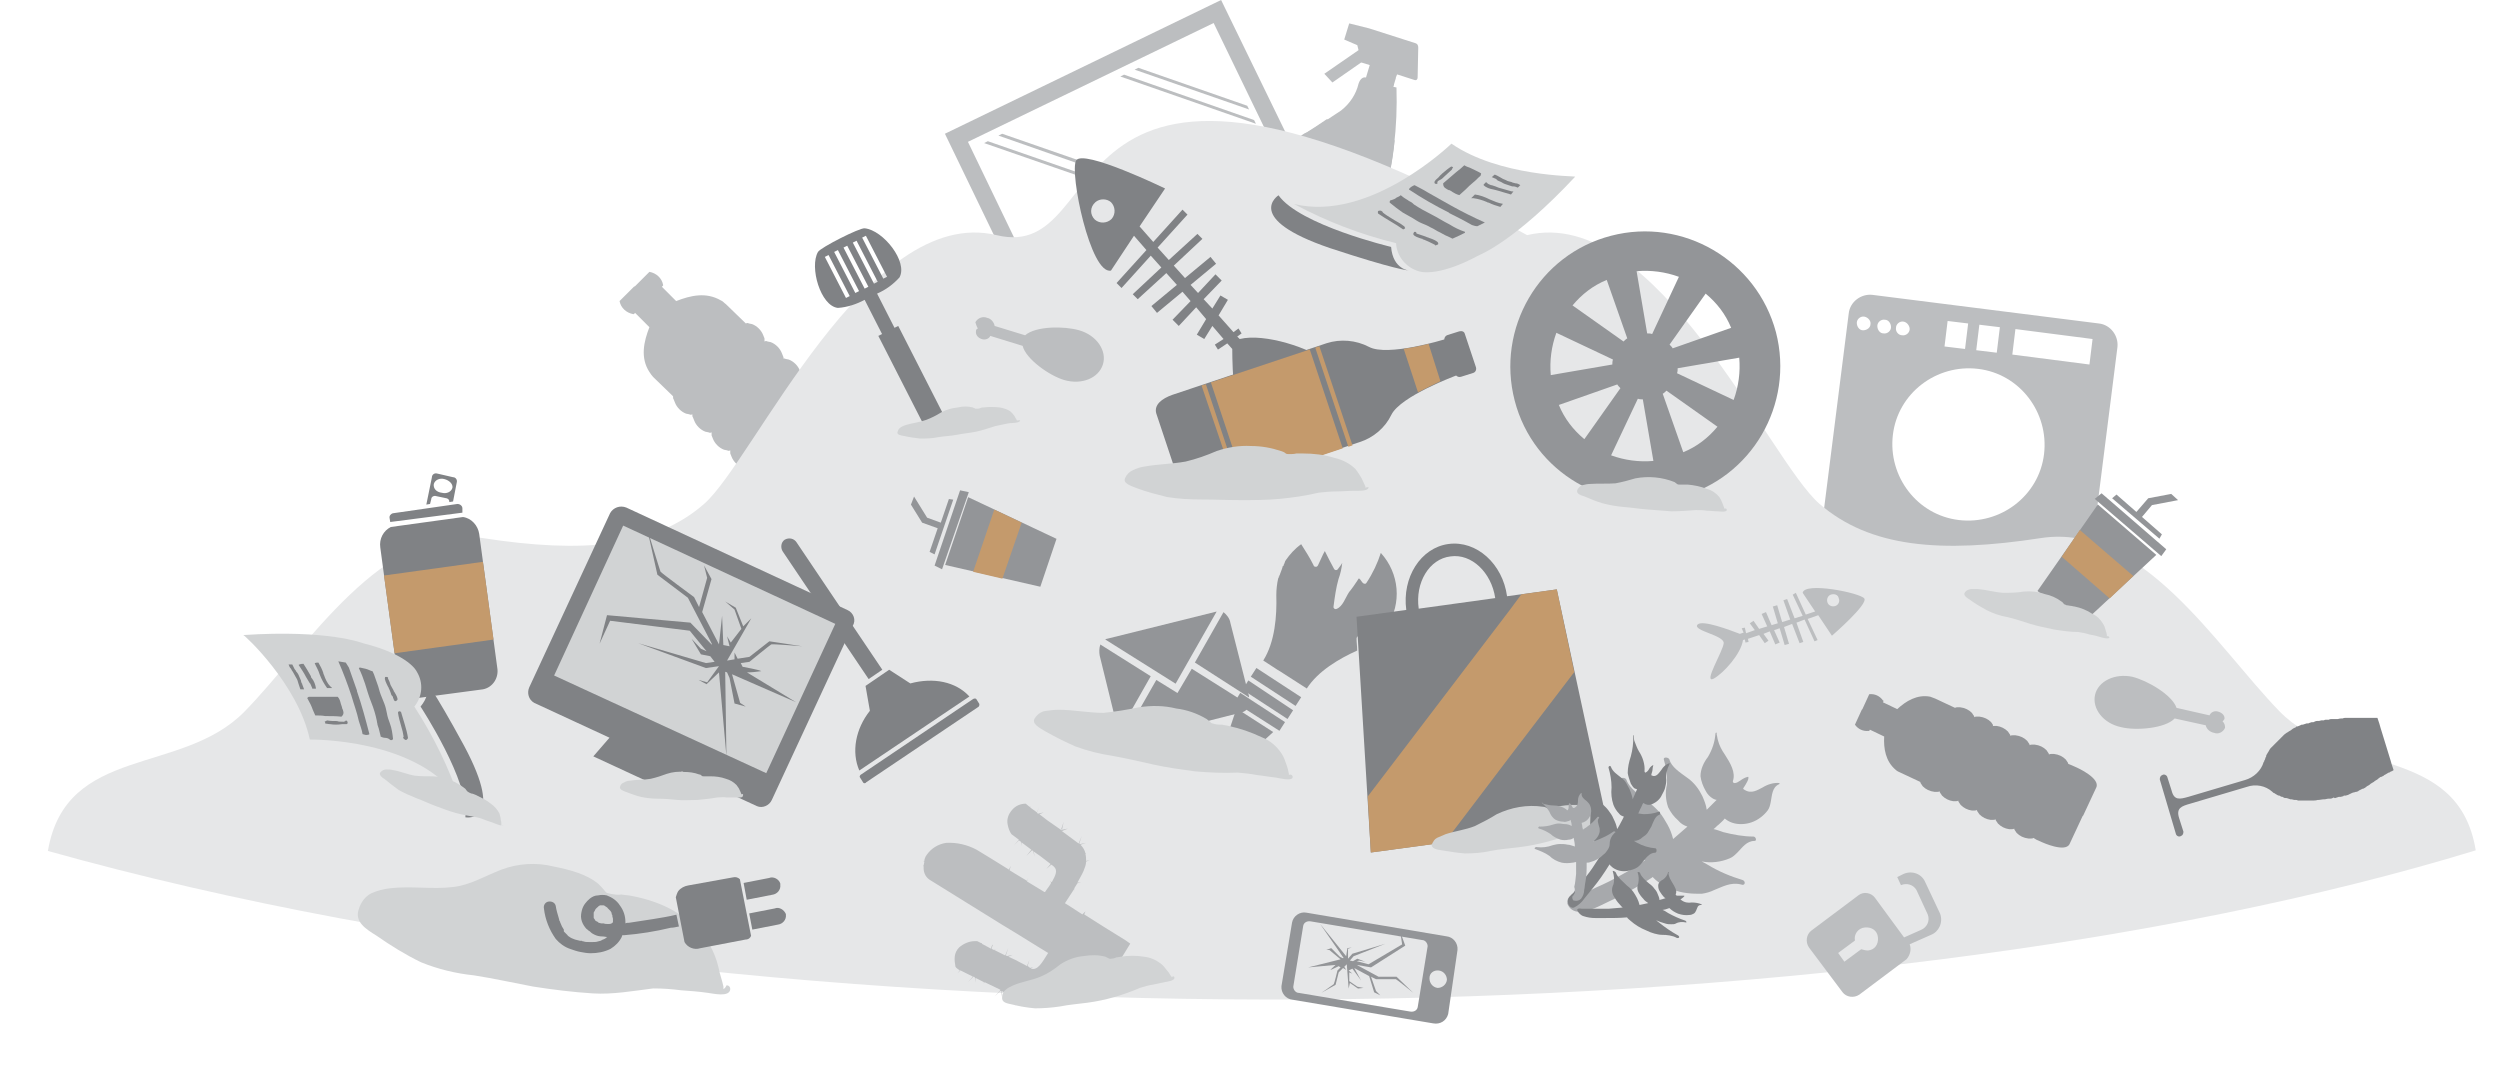 <?xml version="1.0" encoding="utf-8"?>
<!-- Generator: Adobe Illustrator 23.1.1, SVG Export Plug-In . SVG Version: 6.00 Build 0)  -->
<svg version="1.1" id="Layer_1" xmlns="http://www.w3.org/2000/svg" xmlns:xlink="http://www.w3.org/1999/xlink" x="0px" y="0px"
	 viewBox="0 0 401.9 174.4" style="enable-background:new 0 0 401.9 174.4;" xml:space="preserve">
<style type="text/css">
	.st0{fill:#BCBEC0;}
	.st1{fill:#E6E7E8;}
	.st2{fill:#808285;}
	.st3{fill:#939598;}
	.st4{fill-rule:evenodd;clip-rule:evenodd;fill:#BCBEC0;}
	.st5{fill:#D1D3D4;}
	.st6{fill-rule:evenodd;clip-rule:evenodd;fill:#808285;}
	.st7{fill-rule:evenodd;clip-rule:evenodd;fill:#C49A6C;}
	.st8{fill:#C49A6C;}
	.st9{fill:#A7A9AC;}
</style>
<g id="Group_1067" transform="translate(195.898 3.76)">
	<path id="Path_656" class="st0" d="M14.3,17.5c0.9-0.5,4.5-2.9,5.4-3.5c1.4-1.1,2.4-2.6,2.8-4.3c0.3-0.9,0.8-1.1,1.2-1l0.6-2
		L23,6.3c0,0-0.1,0-0.1,0l-4.6,3.2l-1.3-1.4l5.5-3.8l-0.2-0.8l-2.1-0.9L21,0l0,0l3.2,0.8l0,0l0,0l7.5,2.4c0.3,0.1,0.4,0.4,0.4,0.7
		l-0.1,4.8c0,0.3-0.2,0.5-0.5,0.4l-2.8-0.9l-0.2,0.5c0,0,0,0.1,0,0.1l-0.3,1c0,0,0,0.1,0,0.1l-0.1,0.3l0.5,0.1
		c0.2,6.3-0.5,12.5-2.3,18.6l-2.8,8.8c-0.3,1-1.3,1.6-2.3,1.4L9,35.1c-1-0.4-1.5-1.5-1.1-2.5l3.9-12.3
		C12.2,19.1,13.1,18.1,14.3,17.5z"/>
	<path id="Path_657" class="st0" d="M9.4,27.6l2.3-7.3c0.4-1.2,1.3-2.3,2.5-2.8c0.5-0.3,1.9-1.2,3.2-2.1l10.9,3.4
		c-0.3,3.4-1,6.7-2,9.9l-1.2,3.8L9.4,27.6z"/>
</g>
<g id="Group_1068" transform="translate(144.205)">
	<path id="Path_658" class="st0" d="M52.1,0L7.7,21.5l14.5,30L66.7,30L52.1,0z M23.5,47.9L11.4,22.8L50.9,3.7L63,28.7L23.5,47.9z"/>
	<path id="Path_659" class="st0" d="M50.6,33.2L16.9,21.5l-0.6,0.3L50,33.6L50.6,33.2z"/>
	<path id="Path_660" class="st0" d="M48.3,34.4L14.6,22.7L14,23l33.7,11.7L48.3,34.4z"/>
	<path id="Path_661" class="st0" d="M56.3,17l-17.5-6.1l-0.6,0.3l18.4,6.4L56.3,17z"/>
	<path id="Path_662" class="st0" d="M57.4,19.3L36.5,12l-0.6,0.3l21.8,7.6L57.4,19.3z"/>
</g>
<path id="Path_663" class="st0" d="M335.8,92.2c-0.2,1.9-2,3.2-3.8,3l-36.4-4.6c-1.9-0.2-3.2-2-3-3.8l4.6-36.4c0.2-1.9,2-3.2,3.8-3
	l36.4,4.6c1.9,0.2,3.2,2,3,3.8L335.8,92.2z M318,59.3c-6.7-0.8-12.9,3.9-13.7,10.6c-0.8,6.7,3.9,12.9,10.6,13.7
	c6.7,0.8,12.9-3.9,13.7-10.6C329.4,66.3,324.7,60.1,318,59.3C318,59.3,318,59.3,318,59.3L318,59.3z M323.5,57l12.4,1.6l0.5-4.1
	L324,52.9L323.5,57z M317.7,56.3l3.3,0.4l0.5-4.1l-3.3-0.4L317.7,56.3z M312.6,55.7l3.3,0.4l0.5-4.1l-3.3-0.4L312.6,55.7z
	 M299.7,50.9c-0.6-0.1-1.2,0.4-1.2,1s0.4,1.2,1,1.2s1.2-0.4,1.2-1C300.8,51.6,300.3,51,299.7,50.9C299.7,50.9,299.7,50.9,299.7,50.9
	L299.7,50.9z M303,51.4c-0.6-0.1-1.2,0.4-1.2,1s0.4,1.2,1,1.2c0.6,0.1,1.2-0.4,1.2-1C304,52,303.6,51.4,303,51.4L303,51.4z
	 M306,51.7c-0.6-0.1-1.2,0.4-1.2,1c-0.1,0.6,0.4,1.2,1,1.2c0.6,0.1,1.2-0.4,1.2-1c0,0,0,0,0,0C307,52.4,306.6,51.8,306,51.7
	L306,51.7z M330.6,91.7l-33.3-4.2l-0.1,0.7l33.3,4.2L330.6,91.7z"/>
<path id="Path_664" class="st0" d="M125.9,57.3l-0.2-0.5c-0.3-0.8-1-1.5-1.8-1.8l-0.5-0.1c-0.2-0.1-0.3-0.1-0.5,0l0,0
	c0-0.2,0-0.4,0-0.5l-0.2-0.5c-0.3-0.8-1-1.5-1.8-1.8l-0.5-0.1c-0.2-0.1-0.3-0.1-0.5,0l-3.2-3.1l0,0c-0.3-0.2-0.5-0.5-0.8-0.6
	c-2.4-1.4-4.9-0.8-7.2,0.1l-2.3-2.3l0.2-0.2c0,0,0-0.1,0-0.1c-0.2-1.1-1.1-1.9-2.2-2.1l-2.4,2.4L102,46l-2.4,2.4
	c0.2,1.1,1.1,1.9,2.2,2.1c0,0,0.1,0,0.1,0l0.2-0.2l2.3,2.3c-0.9,2.3-1.5,4.9,0,7.2c0.2,0.3,0.4,0.6,0.6,0.8l0,0l3.2,3.1
	c0,0.2,0,0.4,0.1,0.5l0.2,0.5c0.3,0.8,1,1.5,1.8,1.8l0.5,0.1c0.2,0.1,0.3,0.1,0.5,0l0,0c0,0.2,0,0.4,0.1,0.5l0.2,0.5
	c0.3,0.8,1,1.5,1.8,1.8l0.5,0.1c0.2,0.1,0.3,0.1,0.5,0l0,0c0,0.2,0,0.4,0,0.5l0.2,0.5c0.3,0.8,1,1.5,1.8,1.8l0.5,0.1
	c0.2,0.1,0.3,0.1,0.5,0l0,0c0,0.2,0,0.4,0,0.5l0.2,0.5c0.3,0.8,1,1.5,1.8,1.8l0.5,0.1c0.2,0.1,0.3,0.1,0.5,0l0,0c0,0.2,0,0.4,0,0.5
	l0.2,0.5c0.3,0.8,1,1.5,1.8,1.8l0.5,0.1c0.2,0.1,0.3,0.1,0.5,0l0,0c0,0.2,0,0.4,0.1,0.5l0.2,0.5c0.3,0.8,1,1.5,1.8,1.8l0.5,0.1
	c0.2,0.1,0.3,0.1,0.5,0l0.5,0.5l0,0l0.9,0.9c0,0,3.7,3.7,5.1,2.2l4.4-4.4l0.1-0.1l4.4-4.4c1.4-1.5-2.3-5.1-2.3-5.1l-0.9-0.9l0,0
	l-0.5-0.5c0-0.2,0-0.4-0.1-0.5l-0.2-0.5c-0.3-0.8-1-1.5-1.8-1.8l-0.5-0.1c-0.2-0.1-0.3-0.1-0.5,0l0,0c0-0.2,0-0.4-0.1-0.5l-0.2-0.5
	c-0.3-0.8-1-1.5-1.8-1.8l-0.5-0.1c-0.2-0.1-0.3-0.1-0.5,0l0,0c0-0.2,0-0.4-0.1-0.5l-0.2-0.5c-0.3-0.8-1-1.5-1.8-1.8l-0.5-0.1
	c-0.2-0.1-0.3-0.1-0.5,0l0,0c0-0.2,0-0.4-0.1-0.5l-0.2-0.5c-0.3-0.8-1-1.5-1.8-1.8l-0.5-0.1c-0.2-0.1-0.3-0.1-0.5,0l0,0
	C126,57.7,126,57.5,125.9,57.3z"/>
<path id="Path_665" class="st1" d="M398,136.7c-2.8-17.1-21.5-12-31.6-22.4S344.3,84,328.1,86.5s-27.5,1.5-35.6-5.5
	s-26.2-48.2-47-43.2c-79-43.6-65.5,4.8-85.3,0c-20.8-5-39,36.2-47,43.2s-19.5,8-35.6,5.5s-28.2,17.6-38.3,27.9s-28.7,5.3-31.6,22.4
	C126.6,170.1,298.4,167.2,398,136.7z"/>
<g id="Group_1069" transform="translate(117.842 86.567)">
	<path id="Path_666" class="st2" d="M24,21.1L10.2,0.6C9.8,0,9-0.2,8.3,0.2C7.7,0.6,7.6,1.5,8,2.1c0,0,0,0,0,0l13.8,20.5L24,21.1z"
		/>
	<path id="Path_667" class="st2" d="M28.5,23.3l-3.4-2.2l-3.8,2.6l0.7,4c-2.3,2.9-3,6.6-1.7,9.6L38,25.4
		C35.8,23,32.2,22.3,28.5,23.3z"/>
	<path id="Path_668" class="st2" d="M38.6,25.8L20.5,38c-0.1,0.1-0.2,0.3-0.1,0.4l0.5,0.8c0.1,0.2,0.4,0.2,0.5,0l18-12.1
		c0.2-0.1,0.2-0.3,0.2-0.5l-0.5-0.8C39,25.7,38.8,25.7,38.6,25.8z"/>
</g>
<path id="Path_669" class="st3" d="M320.3,116.4l-0.2-0.3c-0.5-0.5-1.1-0.8-1.9-0.9l-0.4,0c-0.1,0-0.3,0-0.4,0.1l0,0
	c0-0.1-0.1-0.3-0.2-0.4l-0.2-0.3c-0.5-0.5-1.1-0.8-1.9-0.9l-0.4,0c-0.1,0-0.3,0-0.4,0.1l-3.2-1.5l0,0c-0.3-0.1-0.5-0.2-0.8-0.3
	c-2.1-0.4-3.9,0.7-5.3,2l-2.3-1.1l0.1-0.2c0,0,0-0.1-0.1-0.1c-0.5-0.7-1.3-1.1-2.2-1l-1.1,2.4l-0.1,0.1l-1.1,2.4
	c0.5,0.7,1.3,1.1,2.2,1c0,0,0.1,0,0.1,0l0.1-0.2l2.3,1.1c-0.1,1.9,0.2,4,1.9,5.4c0.2,0.2,0.5,0.3,0.7,0.4l0,0l3.2,1.5
	c0,0.1,0.1,0.3,0.2,0.4l0.2,0.3c0.5,0.5,1.1,0.8,1.9,0.9l0.4,0c0.1,0,0.3,0,0.4-0.1l0,0c0,0.1,0.1,0.3,0.2,0.4l0.2,0.3
	c0.5,0.5,1.1,0.8,1.8,0.9l0.4,0c0.1,0,0.3,0,0.4-0.1l0,0c0,0.1,0.1,0.3,0.2,0.4l0.2,0.3c0.5,0.5,1.1,0.8,1.8,0.9l0.4,0
	c0.1,0,0.3,0,0.4-0.1l0,0c0,0.1,0.1,0.3,0.2,0.4l0.2,0.3c0.5,0.5,1.1,0.8,1.8,0.9l0.4,0c0.1,0,0.3,0,0.4-0.1l0,0
	c0,0.1,0.1,0.3,0.2,0.4l0.2,0.3c0.5,0.5,1.1,0.8,1.8,0.9l0.4,0c0.1,0,0.3,0,0.4-0.1h0c0,0.1,0.1,0.3,0.2,0.4l0.2,0.3
	c0.5,0.5,1.1,0.8,1.9,0.9l0.4,0c0.1,0,0.3,0,0.4-0.1l0.5,0.3l0,0l0.9,0.4c0,0,3.7,1.7,4.4,0.3l2.1-4.5l0.1-0.1l2.1-4.5
	c0.7-1.5-3.1-3.2-3.1-3.2l-0.9-0.4v0l-0.5-0.2c0-0.1-0.1-0.3-0.2-0.4l-0.2-0.3c-0.5-0.5-1.1-0.8-1.9-0.9l-0.4,0
	c-0.1,0-0.3,0-0.4,0.1l0,0c0-0.1-0.1-0.3-0.2-0.4l-0.2-0.3c-0.5-0.5-1.1-0.8-1.9-0.9l-0.4,0c-0.1,0-0.3,0-0.4,0.1l0,0
	c0-0.1-0.1-0.3-0.2-0.4l-0.2-0.3c-0.5-0.5-1.1-0.8-1.9-0.9l-0.4,0c-0.1,0-0.3,0-0.4,0.1h0c0-0.1-0.1-0.3-0.2-0.4l-0.2-0.3
	c-0.5-0.5-1.1-0.8-1.8-0.9l-0.4,0c-0.1,0-0.3,0-0.4,0.1l0,0C320.5,116.7,320.4,116.5,320.3,116.4z"/>
<path id="Path_670" class="st4" d="M170.7,133.5C170.6,133.5,170.6,133.5,170.7,133.5l-2.3-1.6l0.1-0.2l-0.1,0.2l-1.3-1l0.7-0.3
	l-0.9,0.2l-0.2-0.1l0.3-0.9c0,0,0,0,0,0l-0.3,0.8l-1.1-0.8l0.1-0.1l-0.2,0l-0.6-0.5c-0.8,0-1.6,0.3-2.2,1c-0.6,0.7-0.9,1.5-0.7,2.4
	c0.1,0.5,0.3,1.1,0.6,1.5l1.2,0.9l-0.8,0.9l0.8-0.8l0.3,0.2l0.2,0.7l-0.1-0.6l1.6,1.2l-0.8,1l0.9-0.9l0,0l0,0l0.2,0.1l0.2,0.9
	l-0.1-0.8l1,0.7l-0.1,0.1l0.1-0.1l1.7,1.3l-0.7,0.8l0.8-0.7l0.3,0.2c0,0,0.1,0.1,0.1,0.1l0.1,0.5l-0.1-0.5c0.7,0.6,0.3,1.4-0.3,2.5
	l-0.3-0.1l0.2,0.2c-0.2,0.4-0.5,0.8-0.8,1.2l-0.2,0.3l-0.1,0l0.2-0.5l-0.2,0.5l-2.8-1.7l0.2-0.6l-0.2,0.5l-2-1.2l0.1,0l-0.1,0
	l-0.8-0.5l0.2-0.7l-0.3,0.6l-2.9-1.8l0.2-0.5l-0.2,0.5l-2.3-1.4c-1.5-0.8-3.2-1.2-4.9-1.1c-1.3,0.2-2.4,0.9-3.1,1.9
	c-0.1,0.1-0.1,0.2-0.2,0.3c-0.1,0.2-0.2,0.5-0.2,0.7l-0.1,0c0,0,0,0.1,0,0.1l0.1,0c0,0.2-0.1,0.4-0.1,0.6l-0.1,0.1c0,0,0,0.1,0,0.1
	l0.1-0.1c-0.1,0.9,0.2,1.7,0.9,2.2l-0.3,0.3l0.3-0.3l0,0l2.9,1.8l-0.2,0.2l0.2-0.2l2.9,1.8l-0.1,0.1l0.1-0.1l2.9,1.8l0,0l2.9,1.8
	l-0.1,0.1l0.1-0.1l2.8,1.7l-0.1,0.1l0.1-0.1l2.9,1.8l0,0l0,0l1.8,1.1c-1,1.6-1.7,2.9-2.8,2.5l0.4-0.2l-0.5,0.1c0,0-0.1,0-0.1-0.1
	l-0.3-0.2l0.3-1l-0.4,1l-1.9-1l0-0.1l0,0.1l-1.1-0.5l0.7-0.3l-0.9,0.2l-0.2-0.1l0,0c0,0,0,0,0,0l0.4-1.2l-0.5,1.2l-1.8-0.9l0.6-0.2
	l-0.7,0.2l-0.3-0.2l0.2-0.6c0,0,0,0-0.1,0l-0.2,0.6l-1.5-0.8l0.1-0.1l-0.2,0l-0.6-0.3c-0.1,0-0.3,0-0.4,0c-0.9,0-1.8,0.4-2.5,1
	c-0.9,0.9-0.8,2-0.6,3.1c0.1,0.2,0.3,0.3,0.4,0.4l0.3,0.2l-0.4,0.5l0.5-0.5l0.8,0.4l0,0.2l0-0.2l1.2,0.6l-0.8,0.9l0.9-0.9l0.2,0.1
	l0.2,0.9l-0.1-0.8l1.4,0.7l-0.1,0.2l0.2-0.2l2.5,1.2c0,0,0,0.1,0,0.1l-0.9,1l0.9-0.9h0c0,0,0.1,0,0.1,0l0.2,1l-0.1-1l3,1.5
	c0,0,0,0,0,0l-0.9,1l0.9-0.9c0,0,0,0,0,0c0,0,0.1,0,0.1,0l0.2,1l-0.1-1l0,0c0.5,0.2,1.1,0.2,1.6,0.1l-0.1,0.1l0.1-0.1
	c0.4-0.1,0.7-0.2,1-0.4l0.2,0.6l-0.1-0.7c0.5-0.3,0.9-0.6,1.2-1.1c0.4-0.6,0.8-1.2,1.2-1.8l0.1,0.6L170,158c0.2-0.3,0.3-0.5,0.5-0.8
	l0.6-0.2l-0.5,0.1c0.4-0.6,0.8-1.3,1.1-1.9l1.2,0.7l-0.1,0.1l0.1-0.1l3,1.9l-0.1,0.1l0.1-0.1l1.5,0.9l4.3-7l-0.7-0.5l0,0l0,0
	l-0.8-0.5l0.2-0.6l-0.2,0.6l-2.1-1.3l0,0l0,0l-0.8-0.5l0.2-0.6l-0.2,0.6l-3-1.9l0.2-0.5L174,147l-2-1.3l0.1,0l-0.1,0l-0.8-0.5
	c0.5-0.8,1-1.5,1.5-2.3l0.1,0.5l-0.1-0.6c0.2-0.3,0.3-0.5,0.5-0.8l0.6-0.2l-0.6,0.1c0.3-0.6,0.7-1.2,1-1.9c0.2-0.5,0.4-1,0.4-1.5
	l0.6-0.2l-0.6,0.1c0-0.4,0-0.7-0.1-1.1l0.1-0.2l-0.1,0.1c-0.1-0.5-0.4-1-0.8-1.4l0,0l0.9-0.3l-1,0.2c0,0,0-0.1-0.1-0.1l0,0l0.4-1.2
	l-0.5,1.2c0,0,0,0,0,0l-2.7-2l1-0.4l-1,0.2c0,0,0-0.1-0.1-0.1c0,0,0,0,0,0l0.4-1.2L170.7,133.5z"/>
<path id="Path_671" class="st5" d="M116.3,159l0-0.2c0-0.1,0-0.1,0-0.2c-0.2-1-0.6-2-0.8-3.1c-0.3-1.3-0.8-2.5-1.4-3.6
	c-1.1-2.1-2.9-3.8-5-5c-2.3-1.5-5-2.4-7.7-2.9c-0.5-0.1-1-0.1-1.5-0.2c-0.6,0.1-1.1,0-1.7-0.1c-0.4-0.1-0.7-0.1-0.9-0.4
	c-0.3-0.4-0.7-0.8-1.1-1.2c-1.9-1.6-4.7-2.3-7.2-2.8c-2.8-0.7-5.7-0.5-8.4,0.5c-2.6,1-5,2.5-7.8,2.8c-3.3,0.4-6.7-0.2-10.1,0.2
	c-1,0.1-2.1,0.4-3,0.8c-1,0.5-1.7,1.5-2,2.5c-0.8,2.1,1.2,3.3,2.8,4.3c2.3,1.6,4.7,3.1,7.2,4.3c2.7,1.1,5.6,1.8,8.5,2.1
	c3.2,0.5,6.3,1.2,9.5,1.8c3.2,0.5,6.4,0.9,9.6,1.1c3.2,0.2,6.5-0.4,9.7-0.8c1.5,0,3,0.1,4.5,0.3c1.4,0.1,2.8,0.2,4.2,0.4
	c0.9,0.1,3.6,0.8,3.7-0.6c0-0.3-0.2-0.6-0.6-0.6C116.6,158.8,116.5,158.9,116.3,159z"/>
<path id="Path_672" class="st2" d="M187.3,30.3l-4.1,6.1l2.2,2.5l4.7-5.2l0.8,0.8l-4.8,5.3l1.8,2l4.6-4.2l0.8,0.8l-4.6,4.3l1.8,2
	l4.1-3.4l0.9,1.1l-4.1,3.4l1.2,1.3l2.8-3l1,1l-2.9,3l1.4,1.5l1.3-2.1l1.2,0.7l-1.5,2.5l2.4,2.7l0.8-0.6l0.5,0.8l-0.7,0.5l0.4,0.4
	c4-1,11.5,1.5,14.1,3.7c2.9,2.4-8.7,0.7-11,1.3s0.2,10.4-2.1,9.4c-1.9-0.8-2.2-9.6-2.2-12.8l-0.8-0.9l-1.5,1l-0.5-0.8l1.4-0.9
	l-1.8-2.1l-1.3,2.1l-1.2-0.7l1.5-2.5l-1.6-1.9l-2.8,3l-1-1l2.9-3l-1.3-1.5l-4.1,3.4l-0.9-1.1l4.1-3.4l-1.7-1.9l-4.6,4.2l-0.8-0.8
	l4.6-4.3l-1.7-1.9l-4.7,5.2l-0.8-0.8l4.8-5.3l-2-2.3l-3.7,5.6c-3.3,0.7-6.7-15.8-5.6-17.7S187.3,30.3,187.3,30.3z M176,35.3
	c0.8,0.7,2,0.6,2.7-0.1c0.7-0.8,0.6-2-0.1-2.7c-0.7-0.6-1.8-0.6-2.5,0C175.2,33.3,175.2,34.5,176,35.3L176,35.3z"/>
<path id="Path_673" class="st0" d="M294.5,102.2l-2.2-3.3l-1.7,0.6l1.6,3.4l-0.5,0.2l-1.6-3.5l-1.3,0.5l1.1,3.1l-0.6,0.2l-1.2-3.1
	l-1.3,0.5l0.8,2.7l-0.7,0.2l-0.8-2.7l-0.9,0.3l0.9,2l-0.7,0.3l-0.9-2.1l-1,0.4l0.8,1.1l-0.6,0.4l-0.9-1.3l-1.8,0.6l0.1,0.5l-0.5,0.1
	l-0.1-0.5l-0.3,0.1c-0.3,2.2-3.1,5.3-4.7,6.2c-1.8,0.9,1.5-4.4,1.6-5.7s-5.1-2-4.2-3c0.8-0.8,5.2,0.9,6.8,1.5l0.6-0.2L280,101
	l0.5-0.1l0.2,0.9l1.4-0.5l-0.8-1.1l0.6-0.4l0.9,1.3l1.3-0.4l-0.9-2l0.7-0.3l0.9,2.1l1-0.3l-0.8-2.7l0.7-0.2l0.8,2.7l1.3-0.4
	l-1.1-3.1l0.6-0.2l1.2,3.1l1.3-0.4l-1.6-3.4l0.5-0.3l1.6,3.5l1.5-0.5l-2-3c0.3-1.8,9.2,0,9.9,0.9S294.5,102.2,294.5,102.2z
	 M294.3,95.6c-0.5,0.2-0.7,0.8-0.5,1.3c0.2,0.5,0.8,0.7,1.3,0.5c0.5-0.2,0.7-0.8,0.5-1.2C295.5,95.6,294.9,95.4,294.3,95.6
	L294.3,95.6z"/>
<path id="Path_674" class="st0" d="M157.2,52.8c-0.2,0.1-0.3,0.2-0.3,0.4c-0.1,0.6,0.3,1.1,0.9,1.3c0.5,0.2,1.2,0,1.4-0.5l5.2,1.6
	c0.5,2.1,4.3,4.8,6.7,5.5c2.8,0.8,5.5-0.3,6.2-2.5s-1-4.7-3.8-5.5c-2.4-0.7-7-0.7-8.7,0.8l-4.9-1.5c-0.1-0.6-0.6-1.2-1.2-1.3
	c-0.7-0.3-1.5,0-1.9,0.7C156.9,52.1,157,52.5,157.2,52.8z"/>
<path id="Path_675" class="st0" d="M357.3,116c0.1-0.1,0.2-0.3,0.3-0.4c0.1-0.5-0.3-1-1-1.2c-0.6-0.2-1.2,0.1-1.4,0.6l-5.3-1.2
	c-0.7-2.1-4.7-4.4-7.1-5c-2.8-0.6-5.5,0.7-6,2.9s1.3,4.6,4.2,5.2c2.4,0.6,7.1,0.2,8.6-1.4l5,1.1c0.1,0.6,0.7,1.1,1.3,1.2
	c0.7,0.3,1.5-0.1,1.8-0.8C357.7,116.6,357.6,116.2,357.3,116z"/>
<g id="Group_1070" transform="translate(189.679 87.485)">
	<path id="Path_676" class="st3" d="M8.8,25.4L16,30l0.9-1.4l-7.2-4.7L8.8,25.4z"/>
	<path id="Path_677" class="st3" d="M10.1,23.4l7.2,4.7l0.9-1.4L11,21.9L10.1,23.4z"/>
	<path id="Path_678" class="st3" d="M11.4,21.3l7.2,4.7l0.9-1.4l-7.2-4.7L11.4,21.3z"/>
	<path id="Path_679" class="st3" d="M7.7,30.6l4,2.6l3.3-3l-5.9-3.8L7.7,30.6z"/>
	<path id="Path_680" class="st3" d="M28.4,15.2c0-0.2,0.1-0.3,0.2-0.4c0.5-0.2,1-0.3,1.5-0.3c-0.1-0.5-0.3-0.9-0.4-1.4
		c-0.1-0.3,0.2-0.5,0.5-0.4c0.5,0.1,1,0.4,1.5,0.6l0.1-0.3c0.1-0.2,0.2-0.2,0.4-0.2c0.4,0.1,0.8,0.2,1.1,0.4c0,0,0,0,0,0
		c2.4-3.7,2-8.5-1-11.8C31.8,3,31,4.7,30,6.2c-0.1,0.2-0.3,0.2-0.5,0.1c0,0,0,0,0,0c-0.3-0.2-0.4-0.6-0.7-0.8
		c-0.1,0-0.2,0.3-0.3,0.4c-0.4,0.6-0.8,1.2-1.3,1.8c-0.6,0.9-1,2.3-2,2.7c-0.2,0.1-0.4,0-0.5-0.2c0-0.1,0-0.1,0-0.2
		c0.2-1.5,0.4-3,0.8-4.4C25.8,4.8,26,3.9,26.1,3c-0.2,0.4-0.5,0.7-0.7,1c-0.1,0.2-0.4,0.2-0.5,0.1c0,0-0.1-0.1-0.1-0.1
		c-0.5-0.9-1-1.9-1.5-2.9c-0.4,0.7-0.7,1.5-1.1,2.3c-0.1,0.2-0.3,0.3-0.5,0.2c-0.1,0-0.2-0.1-0.2-0.2c-0.6-1.2-1.3-2.3-2-3.4
		c-1,0.7-1.8,1.6-2.5,2.6c0,0.1-0.1,0.1-0.1,0.2c0,0,0,0,0,0.1c0,0-0.1,0.1-0.1,0.1c0,0,0,0,0,0.1c0,0.1-0.1,0.1-0.1,0.2
		c0,0,0,0.1,0,0.1l-0.1,0.1c0,0,0,0.1-0.1,0.1s0,0.1,0,0.1c0,0.1-0.1,0.2-0.1,0.3l0,0l0,0c-0.1,0.3-0.2,0.5-0.3,0.8c0,0,0,0,0,0
		c0,0.1-0.1,0.2-0.1,0.2l0,0c0,0.1,0,0.2-0.1,0.2c0,0,0,0,0,0c0,0.1,0,0.2-0.1,0.3l0,0c-0.2,0.9-0.3,1.8-0.3,2.7h0
		c0.1,3.3-0.2,7.5-2.1,10.5l2.3,1.5l0.5,0.3l1.4,0.9l1.4,0.9l1.4,0.9c1.8-2.8,5.2-4.8,8.1-6.1C28.5,16.4,28.4,15.8,28.4,15.2z"/>
</g>
<g id="Group_1072" transform="translate(178.083 53.268)">
	<path id="Path_681" class="st6" d="M45.6,13.4c1.5-3,10.4-6.3,10.4-6.3c0.2,0.2,0.5,0.3,0.8,0.2l1.9-0.6c0.4-0.1,0.6-0.5,0.5-0.9
		l-1.8-5.4l0,0c-0.1-0.4-0.5-0.5-0.9-0.4l-1.9,0.6c-0.3,0.1-0.5,0.4-0.5,0.7c0,0-9.1,2.8-12.1,1.2c-2.1-1.1-4.6-1.3-6.8-0.6
		l-24.8,8.3c-1.7,0.6-3,1.6-2.6,3l4,12c0.5,1.4,2.2,1.4,3.9,0.9l24.8-8.3C42.7,17.1,44.6,15.5,45.6,13.4z"/>
	<g id="Group_1071" transform="translate(7.375 2.005)">
		<path id="Path_682" class="st7" d="M44.2,0c-1.1,0.3-2.5,0.6-4,0.8l2.3,7c1.3-0.7,2.6-1.3,3.6-1.8L44.2,0z"/>
		<path id="Path_683" class="st7" d="M14.5,22.1l15.9-5.3L25.1,0.9L9.2,6.2L14.5,22.1z"/>
		<path id="Path_684" class="st7" d="M13.1,22.6l0.6-0.2L8.4,6.5L7.7,6.7L13.1,22.6z"/>
		
			<rect id="Rectangle_181" x="28.6" y="0.1" transform="matrix(0.949 -0.317 0.317 0.949 -1.195 9.578)" class="st8" width="0.7" height="16.8"/>
	</g>
</g>
<path id="Path_685" class="st2" d="M375.3,128.3L375.3,128.3c0.1,0,0.1,0,0.1,0c0.2-0.1,0.4-0.1,0.6-0.2c0,0,0,0,0.1,0l0.1,0l0.1,0
	c0.1,0,0.3-0.1,0.4-0.1l0.1-0.1c0,0,0.1,0,0.1,0c0,0,0,0,0.1,0c0,0,0.1,0,0.1,0c0.1,0,0.2-0.1,0.4-0.1l0.1-0.1c0.1,0,0.1,0,0.2-0.1
	l0.1,0c0.1-0.1,0.2-0.1,0.4-0.2l0.1,0c0.1,0,0.2-0.1,0.3-0.1c0,0,0,0,0.1,0l0,0c0.1,0,0.2-0.1,0.3-0.1c0,0,0.1-0.1,0.1-0.1
	c0.2-0.1,0.4-0.2,0.6-0.3c0,0,0,0,0.1,0c0.2-0.1,0.4-0.2,0.5-0.3l0.1-0.1c0.2-0.1,0.4-0.2,0.5-0.3l0.1-0.1c0.2-0.1,0.3-0.2,0.5-0.3
	c0,0,0.1,0,0.1-0.1c0.2-0.1,0.3-0.2,0.5-0.3c0,0,0.1-0.1,0.1-0.1c0.1-0.1,0.3-0.2,0.4-0.3c0,0,0.1,0,0.1,0l0.4-0.2l0.1-0.1l0.2-0.1
	c0.2-0.1,0.3-0.2,0.5-0.3c0,0,0,0,0.1,0c0.1-0.1,0.2-0.1,0.3-0.2c0,0,0,0,0.1,0c0.1-0.1,0.2-0.1,0.3-0.2l-0.3-0.9l-0.2-0.7l-0.8-2.6
	l0,0l-0.8-2.6l-0.2-0.7l-0.3-0.9c-0.1,0-0.2,0-0.3,0h-0.1c-0.1,0-0.2,0-0.3,0c0,0,0,0-0.1,0c-0.2,0-0.4,0-0.6,0h-0.3h-0.2l-0.4,0
	H380l-0.5,0c-0.1,0-0.1,0-0.2,0c-0.2,0-0.4,0-0.6,0h-0.1l-0.5,0c0,0-0.1,0-0.1,0c-0.2,0-0.4,0-0.6,0l-0.2,0c-0.2,0-0.4,0-0.6,0.1
	l-0.1,0c-0.2,0-0.4,0-0.7,0.1l-0.2,0l-0.3,0l0,0l0,0c0,0-0.1,0-0.1,0l-0.3,0l-0.1,0c-0.1,0-0.3,0-0.4,0.1l-0.1,0c-0.1,0-0.1,0-0.2,0
	l-0.1,0c-0.1,0-0.3,0-0.4,0.1c0,0-0.1,0-0.1,0c0,0,0,0-0.1,0l-0.1,0c0,0-0.1,0-0.1,0c-0.1,0-0.3,0.1-0.4,0.1c0,0-0.1,0-0.1,0l-0.1,0
	l-0.1,0c-0.2,0-0.4,0.1-0.6,0.2c0,0-0.1,0-0.1,0c0,0,0,0,0,0c0,0-0.1,0-0.1,0l-0.1,0c-0.2,0.1-0.4,0.1-0.5,0.2c0,0-0.1,0-0.1,0
	l-0.1,0c0,0-0.1,0-0.1,0c-0.2,0.1-0.4,0.1-0.6,0.2c0,0-0.1,0-0.1,0c0,0-0.1,0-0.1,0c-0.2,0.1-0.4,0.2-0.7,0.3c0,0,0,0-0.1,0
	s-0.1,0-0.1,0.1c-0.2,0.1-0.5,0.2-0.7,0.4s-0.4,0.2-0.6,0.4c-0.1,0-0.1,0.1-0.2,0.1c-0.1,0.1-0.3,0.2-0.4,0.3
	c-0.1,0.1-0.1,0.1-0.2,0.2c-0.1,0.1-0.2,0.2-0.3,0.3c-0.1,0.1-0.1,0.1-0.2,0.2c-0.1,0.1-0.2,0.2-0.3,0.3l-0.2,0.2
	c-0.1,0.1-0.2,0.2-0.3,0.3l-0.1,0.1c-0.1,0.1-0.3,0.3-0.4,0.4c0,0-0.1,0.1-0.1,0.1c-0.1,0.1-0.2,0.2-0.3,0.4c0,0.1-0.1,0.1-0.1,0.2
	c-0.1,0.1-0.1,0.2-0.2,0.3c0,0.1-0.1,0.1-0.1,0.2c-0.1,0.1-0.1,0.2-0.1,0.3c0,0.1-0.1,0.1-0.1,0.2c0,0.1-0.1,0.2-0.1,0.3
	c0,0.1-0.1,0.1-0.1,0.2s0,0.1-0.1,0.2l0,0c-0.4,1.4-1.6,2.5-3,2.9l-9.1,2.7c-1.4,0.4-2.3,0.6-2.7-1l-0.7-2.2
	c-0.1-0.3-0.5-0.5-0.8-0.3c-0.3,0.1-0.4,0.4-0.4,0.7l1.3,4.4l0,0l1.3,4.4c0.1,0.3,0.5,0.5,0.8,0.3c0.3-0.1,0.4-0.4,0.4-0.7l-0.7-2.2
	c-0.5-1.6,0.4-1.9,1.8-2.3l9.1-2.7c1.4-0.5,3-0.2,4.1,0.8l0,0c0,0,0.1,0.1,0.1,0.1s0.1,0.1,0.2,0.1c0.1,0.1,0.2,0.1,0.3,0.2
	c0.1,0,0.1,0.1,0.2,0.1c0.1,0.1,0.2,0.1,0.3,0.1c0.1,0,0.1,0.1,0.2,0.1c0.1,0.1,0.2,0.1,0.3,0.1c0.1,0,0.1,0.1,0.2,0.1
	c0.1,0.1,0.3,0.1,0.4,0.1c0,0,0.1,0,0.1,0c0.2,0.1,0.4,0.1,0.6,0.2c0.1,0,0.1,0,0.2,0c0.1,0,0.3,0.1,0.4,0.1c0.1,0,0.2,0,0.2,0
	c0.1,0,0.3,0,0.4,0.1c0.1,0,0.2,0,0.3,0c0.1,0,0.3,0,0.4,0c0.1,0,0.2,0,0.3,0c0.2,0,0.3,0,0.5,0h0.2c0.2,0,0.5,0,0.7,0
	s0.5,0,0.8-0.1c0,0,0.1,0,0.1,0l0.1,0c0.2,0,0.5-0.1,0.7-0.1l0.1,0c0,0,0.1,0,0.1,0c0.2,0,0.4-0.1,0.6-0.1c0,0,0.1,0,0.1,0l0.1,0
	l0.1,0c0.2,0,0.4-0.1,0.6-0.2L375.3,128.3C375.3,128.4,375.3,128.3,375.3,128.3z"/>
<g id="Group_1073" transform="translate(77.182 81.394)">
	<path id="Path_686" class="st5" d="M24,1.2l-1.8,1.6L10,28.2c0,0,36.2,18.8,36.1,18.6s11.8-29,11.8-29L24,1.2z"/>
	<path id="Path_687" class="st2" d="M20.9,18.4L33.7,20l2.7,3.3l-0.9-0.4L34,21.3l1.5,2.5l1.5,0.3l0.7,0.9l-1.4,0.2l-10.9-3.2
		L36.3,26l2.1-0.3v0l-1.9,2.6l-1.4-0.4l1.3,0.7l2-1.9l1.2,13.5l-0.2-13.6l0.3,0.1l0.4,0.9l0.8,4.1l1.8,0.5l-0.9-0.6L40.5,27
		l10.3,4.5l-7.9-4.8c0.8,0,1.6-0.1,2.3-0.2c-0.2-0.2-3-0.7-3-0.7l-0.3-0.6l1.4-0.2c0,0,3.3-2.7,3.5-2.8s5,0.3,5,0.3l-5.3-0.8
		l-3.2,2.5l-1.9,0.3l-0.5-1l0,1.1l-1.2,0.2l3.9-6.8l-1.3,1.3l-1.2-3l-1.7-1l1.5,1.3l1.1,3.1l-1.7,2.2l-0.6-1l0.4,1.6l-1-0.2
		l-0.2-4.7l-0.5,4.6L35.7,17l1.5-5.3L36,9.5l0.5,2l-1.3,4.7l-0.8-1.6c0,0-5.3-3.9-5.4-4.1s-2.2-7.1-2.2-7.1l1.7,7.6l4.9,3.7l3.9,7.5
		l-0.1,0l-3.4-3.5l-13.4-1.2l-1.2,4.6L20.9,18.4z"/>
	<path id="Path_688" class="st2" d="M59.1,16.7L23.5,0.2c-1-0.4-2.1,0-2.6,0.9l-13,28c-0.4,0.9-0.1,2,0.8,2.5l12.1,5.6l-2.6,3
		l13.6,6.3l0.6-3.9l12.1,5.6c0.9,0.4,2-0.1,2.4-1l13-28C60.5,18.3,60,17.1,59.1,16.7z M46,42.9L11.9,27.2L23,3.1l34.1,15.8L46,42.9z
		"/>
</g>
<g id="Group_1074" transform="translate(79.642 140.943)">
	<path id="Path_689" class="st2" d="M41.3,8.5l4.1-0.8c0.8-0.1,1.4-0.8,1.3-1.6c0,0,0,0,0,0l0-0.1c-0.3-0.7-1.1-1.2-1.8-0.9
		c0,0,0,0,0,0l-4.1,0.8L41.3,8.5z"/>
	<path id="Path_690" class="st2" d="M40.4,3.7l4.1-0.8c0.8-0.1,1.4-0.8,1.3-1.6c0,0,0,0,0-0.1l0-0.1c-0.2-0.7-1.1-1.2-1.8-0.9
		c0,0,0,0,0,0l-4.1,0.8L40.4,3.7z"/>
	<path id="Path_691" class="st2" d="M41.1,9.5l-1.8-9.1c-0.3-0.3-0.7-0.4-1.1-0.3L31,1.4c-0.6,0.1-1.2,0.4-1.6,0.9
		C29.2,2.6,29.1,3,29,3.3l1.4,7.2c0.5,0.9,1.6,1.3,2.5,1l7.3-1.4C40.7,10.1,41,9.8,41.1,9.5z"/>
	<path id="Path_692" class="st2" d="M20.3,9.7c0-0.1,0.1-0.2,0.1-0.3c0.1,0,0.2,0,0.3,0c2.5-0.2,5-0.6,7.5-1.2
		C28.6,8.2,29,8.1,29.5,8l-0.4-1.9c-1.2,0.3-2.5,0.5-3.7,0.7c-1.3,0.2-2.6,0.4-3.9,0.6c-0.2,0-0.4,0-0.6,0.1c0-0.1,0-0.2,0-0.2
		c0-1-0.3-1.9-0.9-2.7c-0.5-0.8-1.3-1.3-2.1-1.6c-0.5-0.1-0.9-0.1-1.4,0C16,3,15.6,3.2,15.2,3.5c-0.6,0.5-1.1,1.1-1.3,1.9
		c-0.1,0.4-0.2,0.9-0.1,1.4c0.1,0.5,0.3,0.9,0.6,1.3c0.1,0.1,0.2,0.3,0.4,0.4c0.1,0.1,0.2,0.2,0.4,0.3c0,0,0.1,0.1,0.1,0.1
		c0.2,0.2,0.4,0.3,0.6,0.4c0.4,0.2,0.8,0.3,1.3,0.3c0.3,0,0.6,0.1,0.8,0.1c-0.1,0-0.1,0.1-0.2,0.1l-0.1,0.1c0,0-0.1,0.1-0.2,0.1
		c-0.1,0.1-0.3,0.1-0.4,0.2c0,0-0.2,0.1-0.2,0.1c-0.1,0-0.3,0.1-0.4,0.1c-0.3,0.1-0.5,0.1-0.8,0.1c0,0-0.1,0-0.1,0
		c-0.1,0-0.1,0-0.2,0c-0.1,0-0.3,0-0.4,0c-0.3,0-0.6,0-0.8-0.1c-0.1,0-0.2,0-0.3-0.1l-0.1,0c-0.1,0-0.1,0-0.2,0
		c-0.3-0.1-0.5-0.1-0.8-0.2c-0.2-0.1-0.3-0.1-0.5-0.2c0,0-0.2-0.1-0.2-0.1c-0.1-0.1-0.2-0.1-0.3-0.2s-0.2-0.1-0.2-0.2
		c0,0-0.1-0.1-0.1-0.1c-0.1-0.1-0.2-0.2-0.3-0.3c-0.1-0.1-0.1-0.1-0.2-0.2L11,8.5c-0.1-0.2-0.2-0.3-0.3-0.5
		c-0.1-0.2-0.2-0.5-0.3-0.7c0-0.1,0-0.1-0.1-0.2c0,0,0,0,0,0c0,0,0,0,0,0c0-0.1-0.1-0.3-0.1-0.4C10,6,9.8,5.4,9.7,4.7
		C9.6,4.2,9.1,3.9,8.5,4C8,4.1,7.7,4.6,7.8,5.1c0,0,0,0,0,0C8,6.9,8.7,8.6,9.7,10c0.6,0.7,1.4,1.3,2.3,1.6c0.6,0.2,1.1,0.4,1.7,0.5
		c0.5,0.1,1.1,0.2,1.6,0.2c1.1,0,2.2-0.2,3.2-0.7C19.3,11.1,19.9,10.5,20.3,9.7z M18.1,7.6c-0.2,0-0.5,0-0.7-0.1c-0.1,0-0.2,0-0.3,0
		l-0.1,0c-0.1,0-0.3-0.1-0.4-0.1l0,0c0,0,0,0,0,0c-0.1-0.1-0.2-0.2-0.3-0.2c0,0-0.1-0.1-0.2-0.1L16,6.9c0,0-0.1-0.1-0.1-0.1
		c0,0,0,0,0,0c0-0.1-0.1-0.1-0.1-0.2c0,0,0,0,0-0.1c0-0.1,0-0.1,0-0.2c0,0,0-0.1,0-0.1c0-0.1,0-0.2,0-0.3c0,0,0-0.1,0-0.1
		c0-0.1,0.1-0.2,0.1-0.2c0,0,0,0,0,0l0,0c0-0.1,0.1-0.1,0.1-0.2c0-0.1,0.1-0.1,0.1-0.2c0,0,0,0,0.1-0.1c0.1-0.1,0.1-0.1,0.2-0.2
		c0,0,0.1,0,0.1-0.1c0.1-0.1,0.2-0.1,0.3-0.2l0.1,0c0.1,0,0.1,0,0.2,0h0c0.1,0,0.2,0,0.3,0c0,0,0,0,0,0c0.1,0,0.2,0.1,0.2,0.1h0
		c0,0,0,0,0,0c0.1,0.1,0.2,0.1,0.3,0.2c0,0,0.1,0,0.1,0.1c0.1,0.1,0.1,0.1,0.2,0.2s0.1,0.1,0.2,0.2c0,0,0.1,0.1,0.1,0.1
		c0.1,0.1,0.2,0.3,0.2,0.5c0,0.1,0.1,0.1,0.1,0.2c0,0,0,0.1,0,0.1c0,0.2,0.1,0.3,0.1,0.5c0,0,0,0.1,0,0.1c0,0.1,0,0.2,0,0.2
		s0,0.1,0,0.2C18.7,7.6,18.4,7.6,18.1,7.6L18.1,7.6z M15.1,8.7C15.2,8.7,15.2,8.7,15.1,8.7C15.1,8.6,15.1,8.6,15.1,8.7L15.1,8.7z"/>
	<path id="Path_693" class="st2" d="M15.6,6.6C15.4,6.5,15.5,6.5,15.6,6.6z"/>
	<path id="Path_694" class="st2" d="M15.3,6.4"/>
	<path id="Path_695" class="st2" d="M14.9,6.2C15,6.2,15.1,6.3,14.9,6.2z"/>
	<path id="Path_696" class="st2" d="M13.4,7.1C13.4,7.2,13.4,7.1,13.4,7.1z"/>
	<path id="Path_697" class="st2" d="M14.5,8.9"/>
</g>
<g id="Group_1075" transform="translate(168.99 98.309)">
	<path id="Path_698" class="st3" d="M7.9,5.3C7.7,5.9,7.7,6.5,7.8,7.1l2.9,11.8c0,0.2,0.1,0.3,0.2,0.5l5.1-9L7.9,5.3z"/>
	<path id="Path_699" class="st3" d="M26.6,0L8.9,4.4c-0.1,0-0.1,0-0.2,0.1L20,11.6L26.6,0z"/>
	<path id="Path_700" class="st3" d="M20.3,13.1L16.9,11l-5.3,9.3c0.4,0.3,0.9,0.5,1.3,0.4l17.8-4.5c0.6-0.2,1-0.6,1.1-1.2l-9.2-5.8
		L20.3,13.1z"/>
	<path id="Path_701" class="st3" d="M31.8,13.8c0-0.1,0-0.1,0-0.2L28.8,1.8c-0.1-0.7-0.6-1.3-1.1-1.7l-4.6,8.1L31.8,13.8z"/>
</g>
<g id="Group_1077" transform="translate(319.847 79.302)">
	<g id="Group_1076">
		<path id="Path_702" class="st3" d="M27.7,6.6l-3.2-2.8l1.6-1.9l4.2-0.8l-1.1-1l-3.7,0.7l-1.9,2.2l-3.2-2.8l-0.7,0.6l7.6,6.5
			L27.7,6.6z"/>
		<path id="Path_703" class="st3" d="M28.4,9L18,0l-1.1,0.9l10.7,9.2L28.4,9z"/>
		<path id="Path_704" class="st3" d="M7.7,15.7l6.7,5.7L26.8,9.9l-9.4-8.1L7.7,15.7z"/>
	</g>
	<path id="Path_705" class="st8" d="M19.3,16.9l3.8-3.6l-8.6-7.4l-2.9,4.3L19.3,16.9z"/>
</g>
<g id="Group_1079" transform="translate(138.743 78.823)">
	<g id="Group_1078">
		<path id="Path_706" class="st3" d="M13.8,1.4l-1.3,3.8l-2.2-0.8L8.2,1L7.7,2.3l1.8,2.9l2.5,0.9l-1.3,3.8l0.8,0.4l3-8.8L13.8,1.4z"
			/>
		<path id="Path_707" class="st3" d="M15.6,0l-4.1,12.1l1.2,0.6l4.3-12.4L15.6,0z"/>
		<path id="Path_708" class="st3" d="M28.5,15.5l2.6-7.7L16.9,1.1L13.2,12L28.5,15.5z"/>
	</g>
	<path id="Path_709" class="st8" d="M25.5,5.2l-4.4-2.1l-3.4,10l4.7,1.1L25.5,5.2z"/>
</g>
<g id="Group_1080" transform="translate(210.372 87.45)">
	<path id="Path_710" class="st2" d="M39.9,7.3l-8,1.1c-0.7-5.2-4.9-9-9.4-8.4S15,5.4,15.7,10.6l-8,1.1L10,49.6l37.9-5.2L39.9,7.3z
		 M22.8,2c3.4-0.5,6.6,2.6,7.2,6.7l-12.3,1.7C17.1,6.2,19.4,2.4,22.8,2z"/>
	<path id="Path_711" class="st8" d="M22,47.8c6.9-9.1,13.8-18.2,20.7-27.2L39.9,7.3l-5.7,0.8l-1.7,2.3C24.8,20.5,17.1,30.6,9.5,40.6
		l0.5,9L21.9,48L22,47.8z"/>
</g>
<path id="Path_712" class="st3" d="M259,37.9c-11.6,3-18.5,14.9-15.5,26.5c3,11.6,14.9,18.5,26.5,15.5c11.6-3,18.5-14.9,15.5-26.5
	c0,0,0,0,0,0C282.4,41.8,270.5,34.9,259,37.9z M265.6,53.7c-0.3-0.1-0.5-0.1-0.8-0.1l-1.7-10c2.3-0.2,4.6,0.1,6.8,0.9L265.6,53.7z
	 M261.6,54.4c-0.2,0.1-0.4,0.3-0.6,0.5l-8.2-5.8c1.5-1.8,3.3-3.2,5.5-4.1L261.6,54.4z M259.3,57.8c-0.1,0.3-0.1,0.5-0.1,0.8
	l-9.9,1.7c-0.2-2.3,0.1-4.6,0.9-6.8L259.3,57.8z M260,61.8c0.1,0.2,0.3,0.4,0.5,0.6l-5.8,8.2c-1.8-1.5-3.2-3.3-4.1-5.5L260,61.8z
	 M263.3,64.1c0.3,0.1,0.5,0.1,0.8,0.1l1.7,9.9c-2.3,0.2-4.6-0.1-6.8-0.9L263.3,64.1z M267.3,63.3c0.2-0.1,0.4-0.3,0.6-0.5l8.2,5.8
	c-1.5,1.8-3.3,3.2-5.5,4.1L267.3,63.3z M269.6,60c0.1-0.3,0.1-0.5,0.1-0.8l9.9-1.7c0.2,2.3-0.1,4.6-0.9,6.8L269.6,60z M268.9,56
	c-0.1-0.2-0.3-0.4-0.5-0.6l5.8-8.2c1.8,1.5,3.2,3.3,4.1,5.5L268.9,56z"/>
<path id="Path_713" class="st2" d="M144.6,44.6c-1,1.1-2.2,2-3.6,2.6l2.8,5.5l0.6-0.3l7.6,14.9l-1.6,0.8c0,0,0,0,0,0l-1.6,0.8
	L141.2,54l0.6-0.3l-2.8-5.5c-1.3,0.7-2.8,1.2-4.3,1.3c-2.8-0.3-4.6-6.6-3.2-9c0.4-0.7,6.7-3.9,7.5-3.8C142,37,146,42.1,144.6,44.6z
	 M134.7,40.2l-0.6,0.3l3.4,6.6l0.6-0.3L134.7,40.2z M133.2,41l-0.6,0.3l3.4,6.6l0.6-0.3L133.2,41z M136.2,39.5l-0.6,0.3l3.4,6.6
	l0.6-0.3L136.2,39.5z M137.7,38.7l-0.6,0.3l3.4,6.6l0.6-0.3L137.7,38.7z M139.2,37.9l-0.6,0.3l3.4,6.6l0.6-0.3L139.2,37.9z"/>
<path id="Path_714" class="st0" d="M307,151.8l3.4-1.5c1.3-0.5,2-2,1.5-3.4l-2.5-5.3c-0.7-1.3-2.3-1.7-3.6-1l-0.8,0.4l0.6,1.3
	c0.9-0.4,2-0.1,2.5,0.8l1.8,3.9c0.4,1-0.1,2.1-1.1,2.5l-2.7,1.2l-4.7-6.4c-0.6-0.8-1.8-1-2.6-0.4l-7.6,5.7c-0.8,0.6-1,1.8-0.4,2.7
	l5.4,7.2c0.6,0.8,1.8,1,2.7,0.4l7.6-5.7C307.1,153.5,307.3,152.6,307,151.8z M299.2,152.6l-2.7,2l-1-1.4l2.7-2c-0.2-1,0.5-2,1.6-2.1
	s2,0.5,2.1,1.6s-0.5,2-1.6,2.1C299.9,152.8,299.6,152.7,299.2,152.6L299.2,152.6z"/>
<g id="Group_1082" transform="translate(53.335 76.117)">
	<g id="Group_1081">
		<path id="Path_715" class="st2" d="M21.1,7L21.1,7L9.5,8.6v0c-1.2,0.6-1.9,1.9-1.7,3.3l2.9,21.5c0.1,1.6,1.5,2.8,3.1,2.7l10.5-1.4
			c1.6-0.3,2.6-1.9,2.3-3.5L23.7,9.7C23.5,8.4,22.5,7.2,21.1,7z"/>
		<path id="Path_716" class="st2" d="M21,5.6c0-0.4-0.4-0.7-0.8-0.7L9.8,6.4C9.5,6.5,9.2,6.8,9.3,7.2l0.1,0.6L21,6.3L21,5.6z"/>
		<path id="Path_717" class="st2" d="M15.8,4.9L16,4.1c0-0.3,0.3-0.5,0.6-0.5l1.9,0.4c0.3,0.1,0.4,0.3,0.4,0.6l0.6-0.1l0.6-3.1
			c0.1-0.4-0.2-0.8-0.6-0.8L16.9,0c-0.4-0.1-0.8,0.2-0.8,0.6L15.2,5L15.8,4.9z M16.4,1.7c0.2-0.7,1-1,1.7-0.8
			c0.8,0.2,1.4,0.8,1.3,1.4c-0.2,0.7-1,1-1.7,0.8C16.8,3,16.3,2.4,16.4,1.7L16.4,1.7z"/>
	</g>
	<path id="Path_718" class="st8" d="M26,26.7l-15.9,2.2L8.4,16.4l15.9-2.2L26,26.7z"/>
</g>
<g id="Group_1084" transform="translate(31.509 101.79)">
	<path id="Path_719" class="st5" d="M18.3,17.1c0,0,17.7-0.3,24.2,10c-1.8-5.4-4.3-10.5-7.4-15.3c1.3-1.6,1.5-3.8,0.4-5.6
		c0,0-1.1-2.7-8.7-4.6c0,0-5.5-2.2-19.2-1.3C7.7,0.2,16.4,8.2,18.3,17.1z"/>
	<path id="Path_720" class="st2" d="M36.1,11.8c0,0,8,12.2,7.2,17.8c0,0,6.6,1.2-0.2-11.5c-5-9.2-6.5-10.9-6.6-10.9h0
		C36.5,7.1,38.4,9,36.1,11.8z"/>
	<g id="Group_1083" transform="translate(7.178 4.526)">
		<path id="Path_721" class="st2" d="M8.1,1.2L8.1,1.2c0.1,0.2,0.2,0.4,0.3,0.5C8.6,2,8.7,2.3,8.9,2.6c0.2,0.3,0.3,0.6,0.4,1
			c0.1,0.3,0.2,0.6,0.3,0.9h0.6C10.1,4.2,10,4,9.9,3.7c0-0.1,0-0.1-0.1-0.2c0-0.1-0.1-0.2-0.1-0.4C9.6,2.9,9.5,2.6,9.4,2.4
			C9.3,2.1,9.1,1.8,8.9,1.6C8.9,1.5,8.8,1.4,8.7,1.3c0-0.1-0.1-0.1-0.1-0.2C8.5,0.9,8.4,0.7,8.3,0.5c-0.2,0-0.4,0-0.6,0
			C7.8,0.8,7.9,1,8.1,1.2z"/>
		<path id="Path_722" class="st2" d="M9.4,0.7c0.4,0.6,0.8,1.2,1.1,1.8c0.1,0.2,0.2,0.3,0.3,0.5s0.2,0.3,0.3,0.5l0.1,0.1
			c0.1,0.2,0.2,0.5,0.3,0.7c0,0,0,0.1,0,0.1c0.1,0,0.2,0,0.4,0c0.1,0,0.1,0,0.2,0c0,0,0,0,0-0.1c-0.1-0.6-0.3-1.1-0.6-1.5
			c-0.1-0.1-0.2-0.2-0.2-0.4c-0.4-0.7-0.8-1.4-1.2-2c-0.2,0-0.4,0-0.6,0.1C9.3,0.5,9.3,0.6,9.4,0.7z"/>
		<path id="Path_723" class="st2" d="M12.7,2.1c0.3,0.8,0.7,1.5,1.2,2.2c0.2,0,0.5,0,0.7,0c0,0,0,0,0.1,0c0,0,0-0.1-0.1-0.1l0,0
			c-0.1-0.1-0.1-0.1-0.2-0.2c-0.5-0.5-0.8-1.2-1-1.8c0-0.1-0.1-0.1-0.1-0.2l0-0.1c-0.2-0.6-0.5-1.2-0.8-1.7c-0.2,0-0.4,0-0.6,0.1
			C12.1,0.8,12.5,1.4,12.7,2.1z"/>
		<path id="Path_724" class="st2" d="M17.8,5.5c0.4,1.4,0.9,2.7,1.2,4.1c0.2,0.7,0.5,1.4,0.6,2.1c0.3,0.1,0.6,0.2,0.9,0.1
			c0.1,0,0.2-0.1,0.2-0.1c-0.6-2.3-1.2-4.6-2-6.9c0,0,0-0.1,0-0.1c0,0,0,0,0,0c-0.4-1.2-0.9-2.5-1.3-3.7c-0.2-0.3-0.3-0.5-0.5-0.8
			L15.7,0C16.5,1.8,17.2,3.7,17.8,5.5z"/>
		<path id="Path_725" class="st2" d="M11.6,7.8c0.1,0.3,0.3,0.6,0.4,0.9c0.5,0,1.1,0,1.6,0.1c0.9,0,1.8,0,2.6,0.1
			c0,0,0.1-0.1,0.1-0.1c0.4-0.4,0.2-0.9,0-1.3c0,0,0-0.1,0-0.1c-0.1-0.2-0.1-0.4-0.2-0.6c-0.1-0.4-0.2-0.8-0.5-1.1
			c-0.4,0-0.9,0-1.4,0h-1.7c-0.5,0-1,0-1.5,0c-0.1,0-0.2,0.1-0.3,0.2C11.1,6.6,11.4,7.2,11.6,7.8z"/>
		<path id="Path_726" class="st2" d="M19,1.1c0.4,0.8,0.7,1.6,1,2.5c0.3,1,0.6,2,1,3c0.4,1,0.7,2,0.9,3c0,0.2,0.1,0.4,0.1,0.6
			c0.1,0.2,0.1,0.4,0.2,0.6c0.1,0.4,0.2,0.8,0.3,1.2l0,0.1c0.2,0.1,0.5,0.2,0.7,0.2c0.3,0,0.6,0.1,0.8,0.3c0.1,0.1,0.3,0.1,0.4,0
			c0,0,0.1-0.1,0.1-0.1c-0.1-0.9-0.2-1.7-0.5-2.5c-0.2-0.5-0.4-1.1-0.5-1.7c-0.1-0.5-0.2-1-0.4-1.5s-0.4-1-0.6-1.5
			c-0.2-0.5-0.3-1.1-0.5-1.6c-0.2-0.6-0.4-1.1-0.6-1.7c-0.1-0.1-0.1-0.3-0.2-0.4c-0.4-0.1-0.7-0.3-1.1-0.4L19.2,1
			C19.1,1,19.1,1,19,1.1C19.1,1.1,19,1.1,19,1.1z"/>
		<path id="Path_727" class="st2" d="M13.5,9.7c0.1,0.1,0.1,0.2,0.1,0.3c0.2,0,0.5,0.1,0.8,0.1c0.6,0.1,1.2,0.1,1.9,0
			c0.2,0,0.5,0,0.7,0c0.1,0,0.2-0.1,0.2-0.2c0-0.1,0-0.2-0.1-0.3c0,0-0.1-0.1-0.2-0.1c0,0.1-0.2,0.2-0.3,0.2c0,0,0,0-0.1,0
			c0.1,0.1,0,0-0.1,0s-0.2,0-0.2,0c-0.2,0-0.5,0-0.7-0.1c-0.5,0-1.1,0-1.6-0.1L13.5,9.7C13.5,9.6,13.5,9.6,13.5,9.7z"/>
		<path id="Path_728" class="st2" d="M23.8,3c0-0.1-0.1-0.1-0.1-0.2c0,0,0,0,0,0c0-0.1,0-0.1,0-0.2c-0.1-0.1-0.3-0.1-0.4-0.1
			c-0.1,0-0.1,0.1-0.1,0.1c-0.1,0.3,0.2,0.9,0.5,1.5c0,0.1,0.1,0.1,0.1,0.1l0,0.1C23.9,4.5,24,4.7,24.1,5c0,0.1,0.1,0.2,0.1,0.3
			s0.1,0.2,0.2,0.3s0.1,0.2,0.1,0.3c0,0,0,0.1,0.1,0.1c0,0,0,0,0,0c0,0.1,0,0.2,0.1,0.3c0.1,0.1,0.1,0.1,0.2,0.1
			c0.1,0,0.2-0.1,0.3-0.2c0.1-0.3-0.2-0.8-0.5-1.3c-0.1-0.1-0.1-0.1-0.1-0.2c-0.2-0.3-0.3-0.6-0.5-0.9C24,3.4,23.9,3.2,23.8,3z"/>
		<path id="Path_729" class="st2" d="M25.3,8.3c0.1,0.7,0.3,1.4,0.5,2.1c0.2,0.6,0.3,1.1,0.4,1.7c-0.1,0.1-0.1,0.3,0,0.3l0.1,0.1
			c0.1,0.1,0.2,0.2,0.4,0.1c0,0,0,0,0,0c0.1-0.1,0.2-0.2,0.2-0.3c-0.1-0.7-0.3-1.4-0.5-2.1S26,8.9,25.8,8.2c0-0.1,0-0.1-0.1-0.1
			c-0.1-0.1-0.2-0.1-0.3,0C25.3,8,25.3,8.2,25.3,8.3z"/>
	</g>
</g>
<path id="Path_730" class="st5" d="M207.2,124.6l0-0.1c0,0,0-0.1,0-0.1c-0.1-0.5-0.2-1-0.4-1.5c-0.2-0.6-0.4-1.2-0.8-1.8
	c-0.8-1.2-1.9-2.1-3.2-2.6c-1.7-0.8-3.4-1.4-5.3-1.8c-0.3-0.1-0.7-0.1-1-0.2c-0.4,0-0.8,0-1.2-0.1c-0.3-0.1-0.5-0.1-0.6-0.2
	c-0.2-0.2-0.5-0.4-0.7-0.6c-1.5-0.9-3.2-1.5-4.9-1.7c-2-0.5-4-0.5-6-0.2c-1.9,0.4-3.8,0.7-5.7,0.9c-2.4,0-4.8-0.5-7.2-0.5
	c-0.7,0-1.5,0.1-2.2,0.2c-0.6,0.1-1.2,0.5-1.6,1.1c-0.7,0.9,0.7,1.6,1.7,2.2c1.6,0.9,3.2,1.7,4.8,2.4c1.9,0.7,3.9,1.2,5.9,1.5
	c2.2,0.4,4.4,0.9,6.6,1.4s4.5,0.8,6.7,1.1c2.3,0.2,4.6,0.3,6.9,0.2c1.1,0.1,2.1,0.2,3.1,0.4c1,0.1,2,0.3,3,0.4
	c0.6,0.1,2.5,0.6,2.7,0C207.9,124.6,207.4,124.4,207.2,124.6z"/>
<path id="Path_731" class="st5" d="M277.2,81.8L277.2,81.8c0-0.1,0-0.1,0-0.1c-0.1-0.3-0.2-0.5-0.3-0.8c-0.1-0.3-0.3-0.7-0.5-1
	c-0.5-0.6-1.2-1.1-2-1.3c-1-0.4-2-0.6-3.1-0.7c-0.2,0-0.4,0-0.6,0c-0.2,0-0.5,0-0.7,0c-0.1,0-0.3,0-0.4-0.1
	c-0.1-0.1-0.3-0.2-0.4-0.3c-2-0.8-4.2-1-6.3-0.6c-1,0.3-2.1,0.6-3.2,0.8c-1.3,0.1-2.7,0-4.1,0.1c-0.4,0-0.8,0.1-1.2,0.2
	c-0.4,0.1-0.6,0.4-0.8,0.7c-0.3,0.6,0.4,0.9,1.1,1.1c0.9,0.4,1.9,0.8,2.9,1.1c1.1,0.3,2.3,0.5,3.4,0.6c1.3,0.1,2.5,0.3,3.8,0.4
	s2.6,0.2,3.9,0.3c1.3,0,2.6-0.1,3.9-0.2c0.6,0,1.2,0,1.8,0.1c0.6,0,1.1,0.1,1.7,0.1c0.3,0,1.4,0.2,1.5-0.2
	C277.6,81.7,277.3,81.7,277.2,81.8z"/>
<path id="Path_732" class="st5" d="M338.7,102.3L338.7,102.3c0-0.1,0-0.1,0-0.1c0-0.3-0.1-0.6-0.2-0.9c-0.1-0.4-0.2-0.7-0.4-1
	c-0.4-0.7-1-1.3-1.7-1.6c-0.9-0.6-1.9-1-2.9-1.2c-0.2,0-0.4-0.1-0.6-0.1c-0.2,0-0.4-0.1-0.7-0.1c-0.1-0.1-0.3-0.1-0.4-0.2
	c-0.1-0.1-0.2-0.3-0.4-0.4c-0.8-0.6-1.7-1-2.7-1.2c-1.1-0.4-2.2-0.5-3.4-0.4c-1.1,0.2-2.2,0.2-3.3,0.2c-1.4-0.1-2.7-0.5-4-0.6
	c-0.4,0-0.8,0-1.2,0c-0.4,0.1-0.7,0.2-0.9,0.5c-0.4,0.5,0.3,0.9,0.9,1.3c0.8,0.6,1.7,1.1,2.6,1.6c1,0.5,2.1,0.9,3.3,1.1
	c1.3,0.3,2.4,0.7,3.7,1.1s2.5,0.6,3.8,0.9c1.3,0.2,2.6,0.4,3.9,0.4c0.6,0.1,1.2,0.2,1.8,0.4c0.6,0.1,1.1,0.2,1.7,0.4
	c0.3,0.1,1.4,0.4,1.5,0.1C339.1,102.3,338.8,102.2,338.7,102.3z"/>
<path id="Path_733" class="st5" d="M80.6,132.7L80.6,132.7C80.6,132.6,80.6,132.6,80.6,132.7c0-0.4,0-0.6-0.1-0.9
	c0-0.3-0.1-0.6-0.2-1c-0.3-0.6-0.8-1.2-1.4-1.6c-0.7-0.6-1.6-1-2.4-1.4c-0.2-0.1-0.3-0.1-0.5-0.2c-0.2,0-0.4-0.1-0.6-0.2
	c-0.1-0.1-0.2-0.1-0.3-0.2c-0.1-0.1-0.2-0.3-0.3-0.4c-1.5-1.2-3.3-1.9-5.2-2c-1,0-1.9,0-2.9-0.1c-1.2-0.2-2.3-0.7-3.5-0.9
	c-0.4-0.1-0.7-0.1-1.1-0.1c-0.3,0-0.6,0.1-0.9,0.4c-0.4,0.4,0.2,0.9,0.7,1.2c0.7,0.6,1.4,1.1,2.2,1.7c0.9,0.5,1.8,0.9,2.8,1.3
	c1.1,0.4,2.1,0.9,3.2,1.3s2.1,0.8,3.2,1.1c1.1,0.3,2.3,0.5,3.4,0.7c0.5,0.1,1,0.3,1.5,0.5c0.5,0.2,1,0.3,1.4,0.5
	c0.3,0.1,1.2,0.5,1.3,0.2C80.9,132.8,80.7,132.7,80.6,132.7z"/>
<path id="Path_734" class="st5" d="M258.8,132.4L258.8,132.4c0-0.1,0-0.1-0.1-0.1c-0.2-0.3-0.4-0.6-0.6-0.9c-0.2-0.4-0.6-0.7-0.9-1
	c-0.8-0.6-1.7-0.9-2.7-0.9c-1.3-0.2-2.5-0.1-3.8,0.1c-0.2,0-0.5,0.1-0.7,0.1c-0.3,0.1-0.5,0.1-0.8,0.2c-0.2,0-0.3,0.1-0.5,0
	c-0.2-0.1-0.4-0.2-0.6-0.2c-2.6-0.4-5.2,0.1-7.5,1.2c-1.1,0.7-2.3,1.3-3.5,1.9c-1.5,0.6-3.2,0.8-4.7,1.3c-0.5,0.2-0.9,0.4-1.4,0.6
	c-0.4,0.2-0.6,0.6-0.8,1c-0.2,0.7,0.8,0.9,1.6,1c1.2,0.2,2.4,0.4,3.7,0.5c1.4,0,2.8-0.1,4.1-0.4c1.5-0.3,3-0.4,4.6-0.6
	s3.1-0.5,4.6-0.9c1.5-0.4,3-0.9,4.5-1.4c0.7-0.2,1.4-0.3,2.1-0.5c0.7-0.1,1.3-0.3,2-0.4c0.4-0.1,1.7-0.2,1.7-0.6
	C259.3,132.2,258.9,132.2,258.8,132.4z"/>
<path id="Path_735" class="st5" d="M188.4,157.1L188.4,157.1c0-0.1,0-0.1-0.1-0.1c-0.2-0.3-0.4-0.7-0.7-1c-0.3-0.4-0.6-0.8-1-1.1
	c-0.8-0.6-1.7-1-2.7-1.1c-1.2-0.2-2.5-0.2-3.7,0c-0.2,0-0.4,0.1-0.7,0.1c-0.2,0.1-0.5,0.2-0.7,0.2c-0.2,0-0.3,0.1-0.5,0
	c-0.2-0.1-0.4-0.2-0.6-0.3c-1.1-0.3-2.3-0.3-3.5-0.1c-1.3,0.1-2.6,0.6-3.7,1.3c-1,0.8-2,1.5-3.2,2c-1.4,0.6-3,0.8-4.4,1.4
	c-0.4,0.2-0.9,0.4-1.2,0.7c-0.4,0.3-0.6,0.7-0.6,1.2c-0.1,0.9,0.8,1,1.7,1.2c1.2,0.3,2.4,0.5,3.6,0.6c1.3,0,2.7-0.1,4-0.3
	c1.5-0.3,2.9-0.4,4.4-0.6s2.9-0.5,4.3-0.9c1.4-0.4,2.8-0.9,4.2-1.5c0.7-0.2,1.3-0.4,2-0.5c0.6-0.1,1.3-0.3,1.9-0.4
	c0.4-0.1,1.6-0.2,1.6-0.7C188.8,156.9,188.5,156.9,188.4,157.1z"/>
<path id="Path_736" class="st5" d="M219.5,78.4l0-0.1c0,0,0,0,0-0.1c-0.2-0.4-0.4-0.9-0.6-1.3c-0.3-0.5-0.6-1-1-1.5
	c-0.9-0.9-2.1-1.5-3.4-1.8c-1.6-0.5-3.3-0.7-5.1-0.7c-0.3,0-0.6,0-1,0c-0.4,0.1-0.7,0.1-1.1,0.1c-0.2,0-0.5,0-0.6-0.1
	c-0.2-0.2-0.5-0.3-0.8-0.4c-1.5-0.5-3.1-0.8-4.8-0.8c-1.9-0.1-3.7,0.2-5.5,0.8c-1.6,0.7-3.3,1.3-5,1.7c-2.2,0.4-4.4,0.4-6.6,0.8
	c-0.7,0.1-1.3,0.3-1.9,0.6c-0.5,0.2-1,0.7-1.2,1.2c-0.5,0.9,0.9,1.3,1.9,1.7c1.6,0.6,3.2,1,4.8,1.4c1.8,0.3,3.7,0.4,5.6,0.4
	c2.1,0,4.1,0.1,6.2,0.1s4.2,0,6.3-0.2c2.1-0.2,4.2-0.5,6.3-1c1-0.1,1.9-0.2,2.9-0.2c0.9,0,1.8-0.1,2.7-0.1c0.6,0,2.3,0.1,2.4-0.5
	C220.2,78.3,219.7,78.3,219.5,78.4z"/>
<path id="Path_737" class="st5" d="M163.5,67.6L163.5,67.6C163.5,67.6,163.5,67.6,163.5,67.6c-0.2-0.3-0.3-0.5-0.4-0.7
	c-0.2-0.3-0.4-0.5-0.6-0.7c-0.5-0.4-1.2-0.6-1.8-0.7c-0.9-0.1-1.7-0.1-2.6,0c-0.2,0-0.3,0-0.5,0.1c-0.2,0.1-0.4,0.1-0.5,0.1
	c-0.1,0-0.2,0-0.3,0c-0.1-0.1-0.3-0.1-0.4-0.2c-0.8-0.2-1.6-0.2-2.4,0c-0.9,0.1-1.8,0.3-2.7,0.8c-0.8,0.5-1.6,0.9-2.4,1.2
	c-1.1,0.4-2.2,0.5-3.2,0.8c-0.3,0.1-0.6,0.2-0.9,0.4c-0.3,0.2-0.4,0.4-0.5,0.7c-0.2,0.5,0.5,0.6,1.1,0.7c0.8,0.2,1.7,0.3,2.5,0.4
	c0.9,0,1.9,0,2.8-0.2c1.1-0.2,2.1-0.2,3.1-0.4s2.1-0.3,3.1-0.5c1-0.2,2.1-0.6,3.1-0.9c0.5-0.1,1-0.2,1.4-0.3
	c0.5-0.1,0.9-0.2,1.4-0.2c0.3,0,1.2-0.1,1.2-0.4C163.9,67.5,163.6,67.6,163.5,67.6z"/>
<path id="Path_738" class="st5" d="M119.2,127.7L119.2,127.7C119.2,127.6,119.2,127.6,119.2,127.7c-0.1-0.3-0.2-0.5-0.3-0.7
	c-0.1-0.3-0.3-0.5-0.5-0.8c-0.5-0.5-1-0.8-1.7-1c-0.8-0.3-1.7-0.4-2.5-0.4c-0.2,0-0.3,0-0.5,0c-0.2,0-0.4,0-0.6,0
	c-0.1,0-0.2,0-0.3-0.1c-0.1-0.1-0.2-0.2-0.4-0.2c-0.8-0.3-1.6-0.4-2.4-0.4c-0.9-0.1-1.9,0-2.8,0.3c-0.8,0.3-1.7,0.6-2.6,0.8
	c-1.1,0.2-2.2,0.1-3.3,0.3c-0.3,0-0.7,0.1-1,0.3c-0.3,0.1-0.5,0.3-0.6,0.6c-0.2,0.5,0.4,0.7,0.9,0.9c0.8,0.3,1.6,0.6,2.4,0.8
	c0.9,0.2,1.9,0.3,2.8,0.3c1.1,0,2.1,0.1,3.1,0.2s2.1,0,3.2,0c1.1-0.1,2.1-0.2,3.2-0.4c0.5,0,1-0.1,1.5,0c0.5,0,0.9,0,1.4,0
	c0.3,0,1.2,0.1,1.2-0.2C119.6,127.6,119.3,127.6,119.2,127.7z"/>
<g id="Group_1086" transform="translate(196.633 23.094)">
	<path id="Path_739" class="st5" d="M36.7,0c0,0-13.1,12.7-25.3,9.7c5.2,2.8,10.7,4.9,16.4,6.3c0.1,2.1,1.6,3.9,3.6,4.5
		c0,0,2.8,1.2,9.8-2.6c0,0,5.7-2.2,15.4-12.6C56.6,5.2,44.4,5.3,36.7,0z"/>
	<path id="Path_740" class="st2" d="M27,16.6c0,0-14.7-3.5-18.1-8.3c0,0-5.8,3.7,8.3,8.5c10.3,3.4,12.6,3.6,12.7,3.6l0,0
		C30,20.4,27.3,20.3,27,16.6z"/>
	<g id="Group_1085" transform="translate(17.072 3.473)">
		<path id="Path_741" class="st2" d="M29.9,2.9L29.9,2.9c-0.3-0.1-0.5-0.1-0.6-0.2c-0.3-0.1-0.6-0.1-0.9-0.3c-0.3-0.1-0.7-0.3-1-0.5
			c-0.3-0.2-0.6-0.3-0.8-0.4c-0.2,0.1-0.3,0.3-0.5,0.4c0.2,0.1,0.5,0.2,0.7,0.3L27,2.4c0.1,0.1,0.2,0.1,0.4,0.2
			c0.3,0.1,0.5,0.3,0.8,0.4c0.3,0.1,0.6,0.2,0.9,0.3c0.1,0,0.2,0.1,0.3,0.1c0.1,0,0.1,0,0.2,0c0.2,0,0.5,0.1,0.7,0.2
			c0.1-0.1,0.3-0.3,0.4-0.4C30.4,3,30.2,2.9,29.9,2.9z"/>
		<path id="Path_742" class="st2" d="M29.3,4.2c-0.7-0.2-1.4-0.4-2.1-0.6c-0.2-0.1-0.3-0.1-0.5-0.2s-0.4-0.1-0.6-0.2l-0.1,0
			c-0.3-0.1-0.5-0.2-0.7-0.4c0,0,0,0-0.1-0.1l-0.3,0.3c0,0-0.1,0.1-0.1,0.1c0,0,0,0,0,0.1c0.4,0.4,1,0.6,1.6,0.7
			c0.1,0,0.3,0.1,0.4,0.1c0.8,0.2,1.6,0.5,2.4,0.7l0.4-0.5L29.3,4.2z"/>
		<path id="Path_743" class="st2" d="M25.8,5.5c-0.8-0.4-1.6-0.7-2.4-0.8c-0.2,0.2-0.3,0.3-0.5,0.5c0,0,0,0-0.1,0.1c0,0,0.1,0,0.1,0
			h0c0.1,0,0.2,0,0.3,0c0.7,0.1,1.4,0.3,2.1,0.6c0.1,0,0.1,0.1,0.2,0.1l0.1,0c0.6,0.3,1.2,0.5,1.9,0.7c0.1-0.2,0.3-0.3,0.4-0.5
			C27.2,6.1,26.5,5.8,25.8,5.5z"/>
		<path id="Path_744" class="st2" d="M19.6,6.5c-1.3-0.7-2.6-1.5-3.9-2.2c-0.6-0.4-1.3-0.7-2-1.1c-0.3,0.1-0.6,0.3-0.8,0.5
			c-0.1,0.1-0.1,0.2-0.1,0.2c2.1,1.4,4.2,2.6,6.4,3.7l0.1,0.1c0,0,0,0,0,0c1.2,0.6,2.4,1.2,3.6,1.9c0.3,0.1,0.6,0.2,0.9,0.2
			c0.4-0.2,0.8-0.4,1.2-0.6C23.2,8.4,21.4,7.5,19.6,6.5z"/>
		<path id="Path_745" class="st2" d="M22.6,0.4C22.3,0.3,22,0.2,21.7,0c-0.4,0.4-0.8,0.7-1.3,1.1c-0.7,0.6-1.4,1.2-2.1,1.8
			c0,0,0,0.1,0,0.1c0,0.6,0.5,0.8,0.9,1L19.3,4c0.2,0.1,0.4,0.2,0.5,0.3c0.3,0.2,0.7,0.4,1.1,0.5c0.3-0.3,0.7-0.6,1-0.9
			c0.4-0.4,0.8-0.8,1.3-1.2c0.4-0.3,0.7-0.7,1.1-1c0-0.1,0.1-0.2,0.1-0.4C23.9,1,23.2,0.7,22.6,0.4z"/>
		<path id="Path_746" class="st2" d="M21.8,10.7c-0.9-0.3-1.7-0.7-2.5-1.2c-1-0.5-1.9-1.1-2.9-1.6c-1-0.5-1.9-1-2.8-1.6
			c-0.1-0.1-0.3-0.3-0.5-0.4c-0.2-0.1-0.4-0.2-0.5-0.3c-0.3-0.2-0.7-0.4-1-0.7c0,0-0.1,0-0.1-0.1C11.3,5,11,5.1,10.8,5.2
			c-0.2,0.2-0.5,0.3-0.8,0.4c-0.2,0-0.3,0.1-0.3,0.3c0,0,0,0.1,0,0.1c0.7,0.6,1.4,1.1,2.1,1.6c0.5,0.3,1.1,0.6,1.6,0.9
			c0.5,0.3,0.9,0.6,1.4,0.8s1,0.4,1.5,0.7c0.5,0.2,1,0.6,1.5,0.8c0.5,0.3,1.1,0.6,1.6,0.8l0.4,0.2c0.4-0.2,0.7-0.3,1.1-0.5l0.8-0.4
			C21.8,10.9,21.8,10.9,21.8,10.7C21.8,10.8,21.8,10.8,21.8,10.7z"/>
		<path id="Path_747" class="st2" d="M19.9,0.3c-0.1,0-0.2-0.1-0.3-0.1c-0.2,0.1-0.4,0.3-0.7,0.5c-0.5,0.4-1,0.8-1.4,1.3
			c-0.2,0.2-0.4,0.3-0.5,0.5c-0.1,0.1-0.1,0.2-0.1,0.3c0,0.1,0.1,0.2,0.3,0.2c0.1,0,0.1,0,0.2-0.1c-0.1-0.1,0-0.3,0.1-0.4
			c0,0,0,0,0.1,0c-0.1,0,0,0,0.1-0.1l0.2-0.1c0.2-0.1,0.4-0.3,0.6-0.5c0.4-0.4,0.8-0.7,1.2-1.1C19.7,0.6,19.8,0.5,19.9,0.3
			C19.9,0.4,19.9,0.4,19.9,0.3z"/>
		<path id="Path_748" class="st2" d="M16.8,12.7c0.1,0,0.1,0.1,0.2,0.1c0,0,0,0,0,0c0,0.1,0.1,0.1,0.1,0.1c0.1-0.1,0.3-0.1,0.4-0.2
			c0-0.1,0-0.1,0-0.2c-0.1-0.3-0.8-0.6-1.4-0.8c-0.1,0-0.1,0-0.2-0.1l-0.1,0c-0.2-0.1-0.5-0.2-0.8-0.3c-0.1,0-0.2-0.1-0.3-0.1
			s-0.2-0.1-0.3-0.1s-0.2-0.1-0.3-0.1c0,0-0.1,0-0.1-0.1c0,0,0,0,0,0c0-0.1-0.1-0.2-0.2-0.2c-0.1,0-0.2,0-0.2,0.1
			c-0.1,0.1-0.1,0.2-0.1,0.3c0.1,0.3,0.7,0.5,1.3,0.7c0.1,0,0.2,0,0.2,0.1c0.4,0.1,0.7,0.3,1,0.4C16.4,12.5,16.6,12.6,16.8,12.7z"/>
		<path id="Path_749" class="st2" d="M12,9.8c-0.6-0.5-1.3-0.8-1.9-1.2c-0.5-0.3-1-0.6-1.5-1c0-0.1-0.1-0.2-0.3-0.3l-0.2,0
			c-0.1,0-0.3,0-0.3,0.2c0,0.1,0,0.3,0.1,0.3C8.5,8.2,9.1,8.6,9.8,9s1.3,0.8,1.9,1.2c0,0,0.1,0.1,0.2,0.1c0.1,0,0.2-0.1,0.3-0.2
			C12.1,10,12.1,9.8,12,9.8z"/>
	</g>
</g>
<g id="Group_1087" transform="translate(239.172 117.683)">
	<path id="Path_750" class="st9" d="M41,23.8c-2-0.6-3.9-1.4-5.7-2.5l-0.9-0.5c1.5,0.3,3.1,0.1,4.5-0.5c0.5-0.2,0.9-0.6,1.3-1
		c0.7-0.7,1.4-1.8,2.7-1.8c0.4,0,0.2-0.7-0.2-0.7c-1.6,0-3.2-0.3-4.8-0.7c-0.6-0.2-1.1-0.4-1.6-0.5c0.3-0.2,0.5-0.5,0.8-0.7
		c0.3-0.3,0.7-0.6,1-1c0.7,0.6,1.6,0.9,2.6,0.9c1.2,0,2.3-0.4,3.2-1.1c0.4-0.3,0.8-0.7,1.1-1.1c0.3-0.4,0.4-0.9,0.5-1.4
		c0.2-1,0.2-2.3,1.3-2.8c0.1,0,0.1-0.1,0.1-0.2c-0.9-0.1-1.9,0.2-2.7,0.7c-0.8,0.4-1.8,1.1-2.9,0.4C41.1,9.2,41,9.1,41.1,9
		c0.2-0.3,0.4-0.6,0.6-1c0.1-0.2,0.2-0.4,0.2-0.6c0,0,0-0.1,0-0.2c0,0,0,0-0.1,0c-0.4,0.1-0.8,0.3-1.2,0.6c-0.3,0.2-0.6,0.4-0.9,0.4
		c-0.2,0-0.3-0.1-0.3-0.3c0,0,0,0,0,0C39.9,6.5,39,5,38.1,3.6c-0.5-0.7-0.9-1.5-1.1-2.3c-0.1-0.3-0.1-0.6-0.2-0.9c0-0.1,0-0.2,0-0.3
		c-0.1,0-0.2,0-0.2,0.2c-0.1,1.3-0.5,2.5-1.2,3.7c-0.7,0.9-1.2,2-1.2,3.1c0.1,0.8,0.4,1.6,0.8,2.3c0.3,0.6,0.7,1,1.2,1.3
		c0.2,0.1,0.4,0.2,0.6,0.2c-0.5,0.5-1.1,1.1-1.6,1.6c-0.1-0.8-0.4-1.5-0.7-2.2c-0.3-0.6-0.6-1.1-1-1.6c-0.4-0.5-0.9-1-1.5-1.4
		c-1.1-0.8-2.5-1.7-2.8-2.9C29,4,28.2,4,28.3,4.4c0.4,1.3,0.6,2.7,0.5,4.1c-0.3,1.2-0.2,2.4,0.2,3.6c0.4,0.8,0.9,1.5,1.6,2.1
		c0.4,0.5,0.9,0.8,1.5,1c-0.8,0.7-1.6,1.4-2.3,2c-0.2-0.8-0.5-1.6-0.9-2.3c-0.4-0.7-0.8-1.4-1.3-2c-0.5-0.6-1.2-1.2-1.8-1.7
		c-1.3-1-3-2.1-3.5-3.5c-0.1-0.4-1-0.5-0.9,0c0.5,1.7,0.7,3.4,0.6,5.1c-0.3,1.5-0.3,3,0.3,4.4c0.5,1,1.2,1.9,2,2.6
		c0.3,0.3,0.6,0.6,1,0.8c-1.2,0.8-2.4,1.6-3.7,2.3c-1.4,0.8-2.8,1.5-4.2,2.1c-0.6,0.3-1.2,0.6-1.8,0.9c0,0-0.2,0.1-0.3,0.1
		c-0.2,0.1-0.3,0.1-0.5,0.2s-0.3,0.1-0.5,0.1c0,0-0.1,0-0.1,0c-0.1,0-0.2,0-0.3,0c-0.6-0.1-1.1,0.4-1.1,0.9c0,0.1,0,0.3,0,0.4
		c0.3,0.8,1,1.3,1.9,1.3c1.1-0.1,2.2-0.4,3.2-0.9c0.9-0.4,1.8-0.9,2.7-1.3c2-1,4-2.1,5.8-3.3l0.1-0.1c0.3,0.3,0.6,0.6,0.9,0.8
		c1.4,1,3,1.6,4.7,1.8c0.8,0.1,1.5,0.1,2.3,0.1c0.7-0.1,1.4-0.3,2-0.6c1.3-0.5,2.6-1.3,4.3-0.9C41.4,24.8,41.5,24,41,23.8z"/>
	<path id="Path_751" class="st2" d="M27,18.7c-1.1-0.1-2.1-0.4-3-0.9c-0.2-0.1-0.3-0.2-0.5-0.3c0.5,0,1-0.2,1.4-0.6
		c0.3-0.2,0.6-0.4,0.8-0.7c0.2-0.3,0.4-0.7,0.6-1c0.3-0.7,0.6-1.7,1.3-1.9c0.2-0.1,0.1-0.6-0.1-0.5c-0.8,0.3-1.6,0.4-2.4,0.4
		c-0.3,0-0.6-0.1-0.9-0.1c0.1-0.2,0.2-0.5,0.3-0.7c0.2-0.3,0.3-0.7,0.5-1c0.4,0.3,0.9,0.4,1.4,0.2c0.7-0.3,1.3-0.8,1.6-1.5
		c0.2-0.4,0.4-0.7,0.5-1.1c0.1-0.4,0.2-0.8,0.2-1.3c-0.1-0.9,0.1-1.7,0.5-2.5c0-0.1,0.1-0.1,0-0.2c-0.6,0.2-1,0.6-1.3,1.1
		c-0.4,0.5-0.8,1.2-1.5,0.9c-0.1,0-0.1-0.1-0.1-0.2c0.1-0.3,0.2-0.6,0.2-0.9c0-0.2,0.1-0.4,0.1-0.5c0,0,0-0.1,0-0.1c0,0,0,0,0,0
		C26.2,5.5,26,5.8,25.9,6c-0.1,0.2-0.3,0.4-0.5,0.5c-0.1,0.1-0.2-0.1-0.2-0.2c0.1-1.1-0.3-2.3-0.9-3.2c-0.3-0.5-0.5-1.1-0.7-1.6
		c-0.1-0.2-0.1-0.5-0.1-0.7c0-0.1,0-0.2,0-0.3c-0.1,0-0.1,0.1-0.1,0.2c0,1.1-0.1,2.1-0.4,3.2c-0.3,0.9-0.5,1.8-0.5,2.7
		c0.1,0.6,0.3,1.1,0.5,1.7c0.2,0.3,0.4,0.7,0.7,0.8c0.1,0,0.2,0.1,0.3,0.1c-0.2,0.5-0.5,1.1-0.7,1.6c-0.1-0.6-0.3-1.1-0.5-1.6
		c-0.2-0.4-0.4-0.7-0.6-1.1c-0.2-0.3-0.5-0.6-0.8-0.8c-0.6-0.5-1.3-0.9-1.6-1.7c-0.1-0.3-0.4-0.1-0.4,0.1c0.3,1,0.5,2.1,0.5,3.2
		c-0.1,1,0,1.9,0.3,2.8c0.2,0.5,0.5,1,0.9,1.4c0.2,0.3,0.5,0.4,0.8,0.5c-0.4,0.7-0.7,1.4-1.1,2c-0.1-0.6-0.3-1.1-0.6-1.7
		c-0.2-0.5-0.5-0.9-0.8-1.3c-0.3-0.4-0.6-0.7-1-1c-0.7-0.6-1.6-1.1-2-2.1c-0.1-0.3-0.5-0.2-0.5,0.2c0.4,1.3,0.6,2.6,0.6,4
		c-0.1,1.2,0,2.4,0.4,3.5c0.3,0.6,0.7,1.2,1.1,1.7c0.2,0.2,0.3,0.3,0.5,0.4c-0.6,0.9-1.1,1.7-1.7,2.6c-0.6,0.9-1.3,1.7-2,2.5
		c-0.3,0.3-0.6,0.7-0.8,1.1c0,0-0.1,0.1-0.1,0.2c-0.1,0.1-0.1,0.1-0.2,0.2s-0.1,0.1-0.2,0.2c0,0,0,0,0,0c0,0-0.1,0-0.1,0.1
		c-0.4,0.3-0.6,0.8-0.5,1.3c0.1,0.5,0.6,0.9,1,0.7c0.6-0.3,1.2-0.8,1.6-1.4c0.4-0.5,0.9-1.1,1.3-1.6c1-1.2,1.9-2.5,2.7-3.8
		c0,0,0-0.1,0.1-0.1c0.1,0.2,0.3,0.3,0.5,0.5c0.7,0.5,1.6,0.7,2.5,0.5c0.4-0.1,0.8-0.2,1.2-0.4c0.4-0.2,0.7-0.5,1-0.9
		c0.6-0.7,1.2-1.6,2.1-1.6C27.2,19.4,27.2,18.8,27,18.7z"/>
	<path id="Path_752" class="st9" d="M20.2,16c-0.8,0.6-1.7,1-2.7,1.4L17,17.6c0.3-0.3,0.6-0.6,0.8-1c0.1-0.2,0.2-0.5,0.2-0.7
		c0-0.2,0-0.5-0.1-0.7c-0.1-0.5-0.4-1,0-1.4c0.1-0.1-0.2-0.3-0.3-0.1c-0.5,0.6-1,1.1-1.6,1.5c-0.2,0.2-0.5,0.3-0.7,0.5
		c0-0.2-0.1-0.3-0.1-0.5c0-0.2-0.1-0.4-0.1-0.6c0.4-0.1,0.8-0.3,1.1-0.7c0.3-0.4,0.5-0.9,0.4-1.5c0-0.2-0.1-0.5-0.2-0.7
		c-0.1-0.2-0.3-0.4-0.5-0.6c-0.4-0.3-0.9-0.7-0.8-1.2c0,0,0-0.1-0.1-0.1c-0.3,0.3-0.5,0.7-0.5,1.2c0,0.4,0,0.9-0.6,1.2
		c-0.1,0-0.1,0-0.2,0c-0.1-0.2-0.2-0.3-0.3-0.5c-0.1-0.1-0.1-0.2-0.2-0.2c0,0-0.1,0-0.1-0.1c0,0,0,0,0,0c-0.1,0.2-0.1,0.4-0.1,0.6
		c0,0.2,0,0.3-0.1,0.5c-0.1,0.1-0.2,0.1-0.2,0c-0.6-0.5-1.4-0.7-2.2-0.7c-0.4,0-0.9-0.1-1.3-0.2c-0.2,0-0.3-0.1-0.4-0.2l-0.1-0.1
		c0,0,0,0.1,0,0.1c0,0,0,0,0,0c0.5,0.4,0.9,0.9,1.2,1.4c0.2,0.5,0.5,1,1,1.3c0.4,0.2,0.8,0.3,1.2,0.3c0.3,0.1,0.6,0,0.9-0.1
		c0.1,0,0.2-0.1,0.3-0.2c0.1,0.3,0.2,0.7,0.2,1c-0.4-0.2-0.7-0.3-1.1-0.3c-0.3,0-0.6-0.1-1-0.1c-0.3,0-0.7,0.1-1,0.2
		c-0.6,0.2-1.3,0.3-2,0.3c-0.2-0.1-0.4,0.2-0.2,0.3c0.7,0.2,1.3,0.5,1.9,0.9c0.4,0.4,1,0.7,1.6,0.9c0.4,0.1,0.9,0.1,1.3,0
		c0.3,0,0.6-0.1,0.8-0.3c0.1,0.5,0.2,0.9,0.2,1.4c-0.4-0.1-0.8-0.3-1.2-0.3c-0.4-0.1-0.8-0.1-1.2-0.1c-0.4,0-0.8,0.1-1.2,0.2
		c-0.8,0.3-1.6,0.4-2.5,0.3c-0.2-0.1-0.5,0.2-0.3,0.3c0.8,0.3,1.6,0.6,2.3,1.1c0.5,0.5,1.2,0.9,2,1.1c0.5,0.1,1.1,0.1,1.7,0
		c0.2,0,0.4-0.1,0.6-0.1c0,0.6,0,1.3,0,1.9c-0.1,0.7-0.1,1.4-0.3,2.1C14,25.1,14,25.4,14,25.7c0,0,0,0.1,0,0.1c0,0.1,0,0.1-0.1,0.2
		c0,0.1-0.1,0.1-0.1,0.2c0,0,0,0,0,0c0,0,0,0.1-0.1,0.1c-0.2,0.2-0.1,0.5,0,0.7c0.1,0.1,0.1,0.1,0.2,0.1c0.4,0.1,0.8,0,1.1-0.3
		c0.3-0.4,0.5-0.9,0.5-1.4c0.1-0.4,0.1-0.9,0.2-1.3c0.2-1,0.2-2,0.2-3v-0.1c0.2,0,0.4,0,0.6-0.1c0.8-0.2,1.5-0.6,2.1-1.2
		c0.3-0.2,0.5-0.5,0.7-0.8c0.2-0.3,0.3-0.6,0.3-0.9c0-0.7,0.3-1.3,0.8-1.8C20.7,16.1,20.4,15.9,20.2,16z"/>
	<path id="Path_753" class="st2" d="M30.6,32.7c-1.1-0.6-2.1-1.3-3.1-2.1c-0.2-0.1-0.3-0.3-0.5-0.4c0.5,0.3,1,0.4,1.6,0.6
		c0.3,0.1,0.6,0.1,0.9,0.1c0.3,0,0.5,0,0.7-0.1c0.5-0.3,1.1-0.3,1.6-0.2c0.2,0.1,0.2-0.2-0.1-0.3c-0.9-0.3-1.8-0.7-2.7-1.2
		c-0.3-0.2-0.6-0.4-0.9-0.5l0.5-0.1c0.2-0.1,0.4-0.1,0.6-0.2c0.4,0.4,0.9,0.7,1.4,0.9c0.6,0.2,1.2,0.3,1.9,0.2
		c0.2,0,0.4-0.1,0.6-0.2c0.2-0.1,0.3-0.3,0.4-0.5c0.2-0.4,0.2-0.9,0.8-0.9c0.1,0,0.1,0,0.1-0.1c-0.5-0.2-1-0.3-1.6-0.3
		c-0.6,0.1-1.2,0-1.7-0.4c-0.1,0-0.1-0.1-0.1-0.1c0.1-0.1,0.3-0.2,0.4-0.3c0.1-0.1,0.1-0.1,0.2-0.2c0,0,0-0.1,0-0.1l0,0
		c-0.2,0-0.5,0-0.7,0c-0.2,0-0.4,0-0.5,0c-0.1,0-0.2-0.2-0.2-0.2c0.3-0.5-0.1-1.2-0.6-2c-0.2-0.3-0.4-0.7-0.5-1.1
		c0-0.1-0.1-0.3,0-0.4c0,0,0-0.1,0-0.1c-0.1,0-0.1,0-0.1,0c-0.1,0.5-0.4,0.9-0.8,1.2c-0.4,0.2-0.8,0.5-0.8,1c0,0.4,0.1,0.7,0.3,1
		c0.2,0.3,0.4,0.6,0.6,0.8c0.1,0.1,0.2,0.2,0.3,0.2c-0.3,0.1-0.6,0.2-1,0.3c0-0.4-0.2-0.7-0.3-1c-0.1-0.3-0.3-0.6-0.5-0.8
		c-0.2-0.3-0.5-0.6-0.8-0.8c-0.6-0.5-1.3-1.1-1.5-1.7c0-0.2-0.5-0.3-0.4-0.1c0.2,0.6,0.2,1.1,0.1,1.7c-0.2,0.5-0.2,1,0,1.4
		c0.2,0.4,0.5,0.8,0.8,1.1c0.2,0.3,0.5,0.5,0.8,0.7c-0.5,0.1-1,0.2-1.4,0.3c-0.1-0.4-0.2-0.7-0.4-1.1c-0.2-0.4-0.4-0.7-0.6-1
		c-0.3-0.4-0.6-0.7-1-1c-0.7-0.7-1.6-1.4-1.8-2.1c-0.1-0.2-0.6-0.4-0.5-0.2c0.2,0.7,0.3,1.4,0.1,2.1c-0.3,0.6-0.3,1.2,0,1.8
		c0.3,0.5,0.6,1,1,1.4c0.2,0.2,0.3,0.4,0.5,0.5c-0.7,0.1-1.4,0.1-2.2,0.2c-0.8,0-1.6,0-2.5,0c-0.4,0-0.7,0-1,0l-0.2,0
		c-0.1,0-0.2,0-0.3,0s-0.2,0-0.3,0c0,0,0,0,0,0l-0.1,0c-0.5-0.1-0.8,0-0.7,0.3c0.2,0.4,0.6,0.8,1,0.9c0.6,0.2,1.2,0.3,1.9,0.3
		c0.5,0,1.1,0,1.6,0c1.1,0,2.3,0,3.4-0.1l0.1,0c0.1,0.2,0.3,0.3,0.5,0.5c0.8,0.7,1.6,1.2,2.6,1.6c0.4,0.2,0.9,0.4,1.3,0.5
		c0.4,0.1,0.8,0.2,1.2,0.2c0.8,0,1.7,0.1,2.4,0.5C30.8,33.2,30.9,32.9,30.6,32.7z"/>
</g>
<g id="Group_1088" transform="translate(198.208 146.719)">
	<path id="Path_754" class="st3" d="M9.5,1.6L7.8,11.8c-0.1,1.1,0.7,2.1,1.8,2.2l22.6,3.8c1.1,0.2,2.1-0.4,2.4-1.5L36.1,6
		c0.1-1.1-0.7-2.1-1.8-2.2L11.8,0C10.8-0.2,9.7,0.5,9.5,1.6z M30.4,4.4c0.5,0,0.9,0.5,0.9,1l-1.6,9.8c-0.1,0.5-0.6,0.8-1.2,0.7
		l-17.9-3c-0.5,0-0.9-0.5-0.9-1l1.6-9.8c0.1-0.5,0.6-0.8,1.2-0.7L30.4,4.4z M33.1,9.3c0.8,0.1,1.3,0.8,1.3,1.5
		c-0.1,0.8-0.8,1.3-1.5,1.3c-0.8-0.1-1.3-0.8-1.3-1.5c0,0,0-0.1,0-0.1C31.6,9.7,32.3,9.2,33.1,9.3C33.1,9.3,33.1,9.3,33.1,9.3
		L33.1,9.3z"/>
	<path id="Path_755" class="st3" d="M27.2,5.1l-5.4,3.2l-1.9-0.5l0.4-0.1l1,0.2l-1.3-0.5l-0.7,0.4l-0.5-0.1L19.4,7l5.1-2l-5.3,1.6
		l-0.7,0.8l0,0l0-1.6l0.6-0.2l-0.7,0.1L18.2,7L14,1.8l3.8,5.5l-0.2,0l-0.4-0.2l-1.4-1.4L15,6l0.5,0l1.8,1.5l-5.2,1.3l4.4-0.4
		c-0.4,0.4-0.9,0.8-0.8,0.8c0.1,0,1.3-0.6,1.3-0.6l0.3,0.2l-0.5,0.5c0,0-0.5,2.1-0.6,2.2s-2,1.4-2,1.4l2.3-1.3l0.5-2l0.7-0.7
		l0.5,0.3l-0.3-0.5l0.4-0.4l0.3,3.9l0.2-0.9l1.3,0.9l0.9-0.1L20,11.9l-1.3-0.9l0-1.4l0.5,0.2l-0.6-0.5L19.2,9l1.4,1.9l-1.1-2
		l2.4,1.3l0.8,2.6l1,0.5L23,12.6l-0.8-2.3l0.8,0.4c0,0,3.1,0,3.2,0s2.8,2.2,2.8,2.2l-2.7-2.6l-2.9,0l-3.5-1.9l0,0l2.3,0.4l5.5-3.5
		l-0.8-2.2L27.2,5.1z"/>
</g>
</svg>
